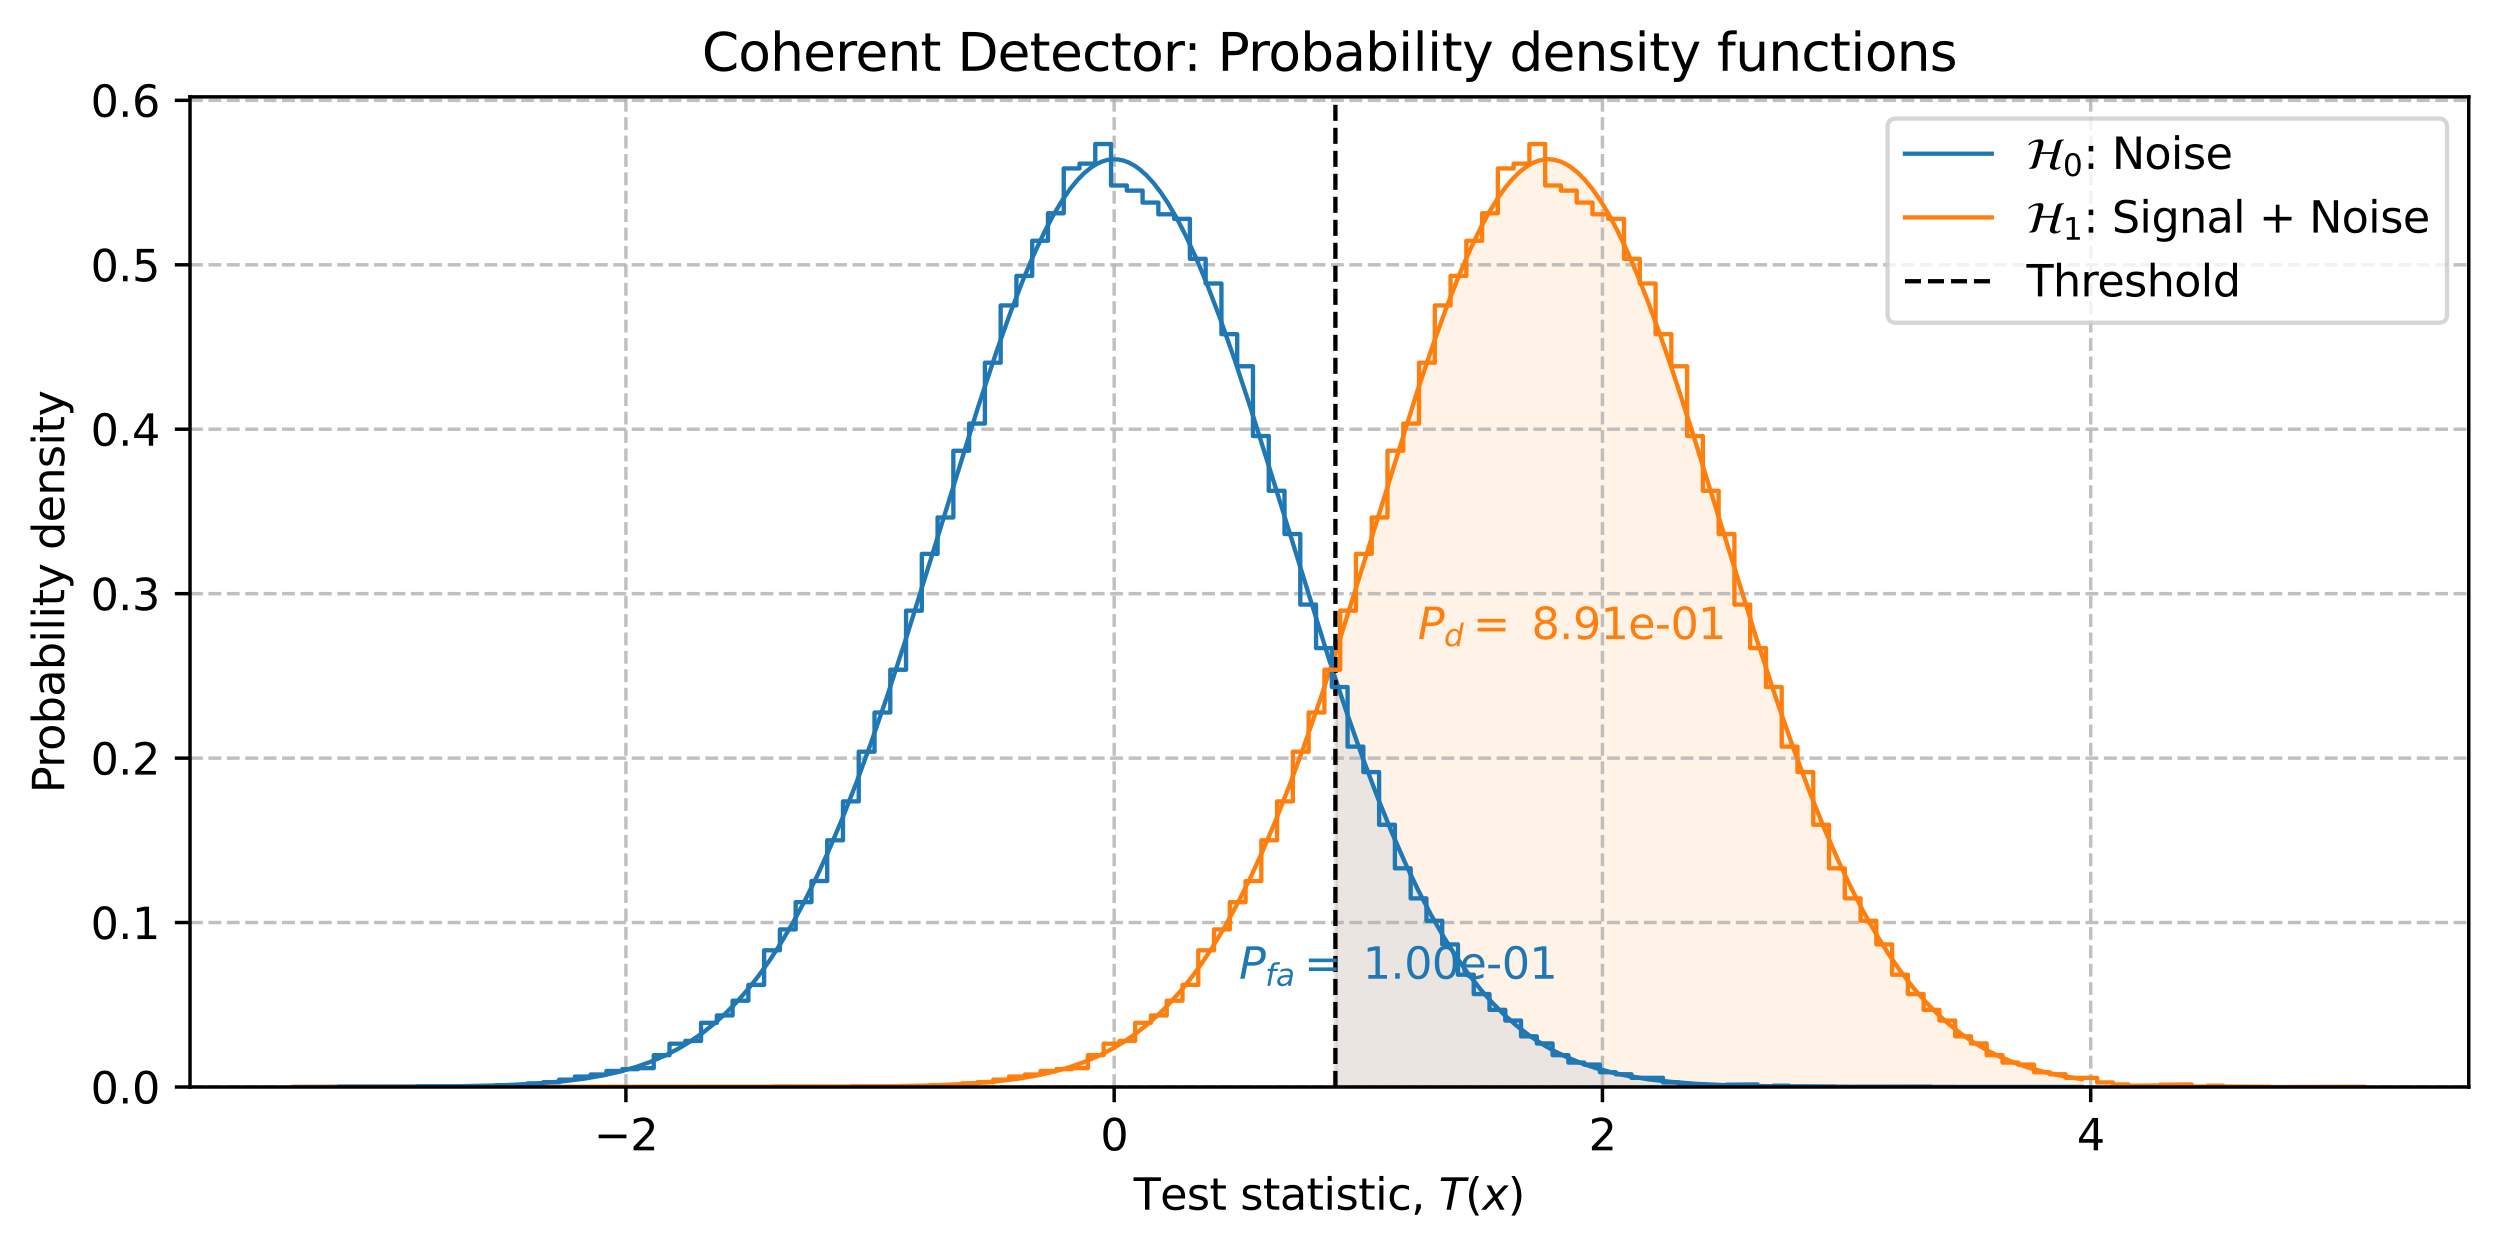 <?xml version="1.0" encoding="utf-8" standalone="no"?>
<!DOCTYPE svg PUBLIC "-//W3C//DTD SVG 1.1//EN"
  "http://www.w3.org/Graphics/SVG/1.1/DTD/svg11.dtd">
<svg xmlns:xlink="http://www.w3.org/1999/xlink" width="576pt" height="288pt" viewBox="0 0 576 288" xmlns="http://www.w3.org/2000/svg" version="1.1">
 <defs>
  <style type="text/css">*{stroke-linejoin: round; stroke-linecap: butt}</style>
 </defs>
 <g id="figure_1">
  <g id="patch_1">
   <path d="M 0 288 
L 576 288 
L 576 0 
L 0 0 
z
" style="fill: #ffffff"/>
  </g>
  <g id="axes_1">
   <g id="patch_2">
    <path d="M 43.781 250.444 
L 568.8 250.444 
L 568.8 22.318 
L 43.781 22.318 
z
" style="fill: #ffffff"/>
   </g>
   <g id="FillBetweenPolyCollection_1">
    <defs>
     <path id="m437b8827d9" d="M 307.838 -37.556 
L 307.838 -37.556 
L 308.25 -37.556 
L 308.662 -37.556 
L 309.074 -37.556 
L 309.486 -37.556 
L 309.898 -37.556 
L 310.31 -37.556 
L 310.722 -37.556 
L 311.134 -37.556 
L 311.546 -37.556 
L 311.958 -37.556 
L 312.37 -37.556 
L 312.782 -37.556 
L 313.194 -37.556 
L 313.605 -37.556 
L 314.017 -37.556 
L 314.429 -37.556 
L 314.841 -37.556 
L 315.253 -37.556 
L 315.665 -37.556 
L 316.077 -37.556 
L 316.489 -37.556 
L 316.901 -37.556 
L 317.313 -37.556 
L 317.725 -37.556 
L 318.137 -37.556 
L 318.549 -37.556 
L 318.961 -37.556 
L 319.373 -37.556 
L 319.785 -37.556 
L 320.197 -37.556 
L 320.609 -37.556 
L 321.021 -37.556 
L 321.433 -37.556 
L 321.845 -37.556 
L 322.257 -37.556 
L 322.669 -37.556 
L 323.081 -37.556 
L 323.493 -37.556 
L 323.905 -37.556 
L 324.317 -37.556 
L 324.729 -37.556 
L 325.141 -37.556 
L 325.553 -37.556 
L 325.965 -37.556 
L 326.377 -37.556 
L 326.789 -37.556 
L 327.201 -37.556 
L 327.613 -37.556 
L 328.025 -37.556 
L 328.437 -37.556 
L 328.849 -37.556 
L 329.261 -37.556 
L 329.673 -37.556 
L 330.085 -37.556 
L 330.497 -37.556 
L 330.909 -37.556 
L 331.321 -37.556 
L 331.733 -37.556 
L 332.145 -37.556 
L 332.557 -37.556 
L 332.969 -37.556 
L 333.381 -37.556 
L 333.793 -37.556 
L 334.205 -37.556 
L 334.617 -37.556 
L 335.029 -37.556 
L 335.441 -37.556 
L 335.853 -37.556 
L 336.265 -37.556 
L 336.677 -37.556 
L 337.089 -37.556 
L 337.501 -37.556 
L 337.913 -37.556 
L 338.325 -37.556 
L 338.737 -37.556 
L 339.149 -37.556 
L 339.561 -37.556 
L 339.973 -37.556 
L 340.385 -37.556 
L 340.797 -37.556 
L 341.209 -37.556 
L 341.621 -37.556 
L 342.033 -37.556 
L 342.445 -37.556 
L 342.857 -37.556 
L 343.269 -37.556 
L 343.681 -37.556 
L 344.093 -37.556 
L 344.505 -37.556 
L 344.917 -37.556 
L 345.329 -37.556 
L 345.741 -37.556 
L 346.153 -37.556 
L 346.565 -37.556 
L 346.977 -37.556 
L 347.389 -37.556 
L 347.801 -37.556 
L 348.213 -37.556 
L 348.625 -37.556 
L 349.037 -37.556 
L 349.449 -37.556 
L 349.861 -37.556 
L 350.273 -37.556 
L 350.685 -37.556 
L 351.097 -37.556 
L 351.509 -37.556 
L 351.921 -37.556 
L 352.333 -37.556 
L 352.745 -37.556 
L 353.157 -37.556 
L 353.569 -37.556 
L 353.981 -37.556 
L 354.393 -37.556 
L 354.805 -37.556 
L 355.217 -37.556 
L 355.629 -37.556 
L 356.041 -37.556 
L 356.453 -37.556 
L 356.865 -37.556 
L 357.277 -37.556 
L 357.689 -37.556 
L 358.101 -37.556 
L 358.513 -37.556 
L 358.925 -37.556 
L 359.337 -37.556 
L 359.749 -37.556 
L 360.161 -37.556 
L 360.573 -37.556 
L 360.985 -37.556 
L 361.397 -37.556 
L 361.809 -37.556 
L 362.221 -37.556 
L 362.633 -37.556 
L 363.045 -37.556 
L 363.457 -37.556 
L 363.869 -37.556 
L 364.281 -37.556 
L 364.693 -37.556 
L 365.105 -37.556 
L 365.517 -37.556 
L 365.929 -37.556 
L 366.341 -37.556 
L 366.753 -37.556 
L 367.165 -37.556 
L 367.577 -37.556 
L 367.989 -37.556 
L 368.401 -37.556 
L 368.813 -37.556 
L 369.225 -37.556 
L 369.637 -37.556 
L 370.049 -37.556 
L 370.461 -37.556 
L 370.873 -37.556 
L 371.285 -37.556 
L 371.696 -37.556 
L 372.108 -37.556 
L 372.52 -37.556 
L 372.932 -37.556 
L 373.344 -37.556 
L 373.756 -37.556 
L 374.168 -37.556 
L 374.58 -37.556 
L 374.992 -37.556 
L 375.404 -37.556 
L 375.816 -37.556 
L 376.228 -37.556 
L 376.64 -37.556 
L 377.052 -37.556 
L 377.464 -37.556 
L 377.876 -37.556 
L 378.288 -37.556 
L 378.7 -37.556 
L 379.112 -37.556 
L 379.524 -37.556 
L 379.936 -37.556 
L 380.348 -37.556 
L 380.76 -37.556 
L 381.172 -37.556 
L 381.584 -37.556 
L 381.996 -37.556 
L 382.408 -37.556 
L 382.82 -37.556 
L 383.232 -37.556 
L 383.644 -37.556 
L 384.056 -37.556 
L 384.468 -37.556 
L 384.88 -37.556 
L 385.292 -37.556 
L 385.704 -37.556 
L 386.116 -37.556 
L 386.528 -37.556 
L 386.94 -37.556 
L 387.352 -37.556 
L 387.764 -37.556 
L 388.176 -37.556 
L 388.588 -37.556 
L 389 -37.556 
L 389.412 -37.556 
L 389.824 -37.556 
L 390.236 -37.556 
L 390.648 -37.556 
L 391.06 -37.556 
L 391.472 -37.556 
L 391.884 -37.556 
L 392.296 -37.556 
L 392.708 -37.556 
L 393.12 -37.556 
L 393.532 -37.556 
L 393.944 -37.556 
L 394.356 -37.556 
L 394.768 -37.556 
L 395.18 -37.556 
L 395.592 -37.556 
L 396.004 -37.556 
L 396.416 -37.556 
L 396.828 -37.556 
L 397.24 -37.556 
L 397.652 -37.556 
L 398.064 -37.556 
L 398.476 -37.556 
L 398.888 -37.556 
L 399.3 -37.556 
L 399.712 -37.556 
L 400.124 -37.556 
L 400.536 -37.556 
L 400.948 -37.556 
L 401.36 -37.556 
L 401.772 -37.556 
L 402.184 -37.556 
L 402.596 -37.556 
L 403.008 -37.556 
L 403.42 -37.556 
L 403.832 -37.556 
L 404.244 -37.556 
L 404.656 -37.556 
L 405.068 -37.556 
L 405.48 -37.556 
L 405.892 -37.556 
L 406.304 -37.556 
L 406.716 -37.556 
L 407.128 -37.556 
L 407.54 -37.556 
L 407.952 -37.556 
L 408.364 -37.556 
L 408.776 -37.556 
L 409.188 -37.556 
L 409.6 -37.556 
L 410.012 -37.556 
L 410.424 -37.556 
L 410.836 -37.556 
L 411.248 -37.556 
L 411.66 -37.556 
L 412.072 -37.556 
L 412.484 -37.556 
L 412.896 -37.556 
L 413.308 -37.556 
L 413.72 -37.556 
L 414.132 -37.556 
L 414.544 -37.556 
L 414.956 -37.556 
L 415.368 -37.556 
L 415.78 -37.556 
L 416.192 -37.556 
L 416.604 -37.556 
L 417.016 -37.556 
L 417.428 -37.556 
L 417.84 -37.556 
L 418.252 -37.556 
L 418.664 -37.556 
L 419.076 -37.556 
L 419.488 -37.556 
L 419.9 -37.556 
L 420.312 -37.556 
L 420.724 -37.556 
L 421.136 -37.556 
L 421.548 -37.556 
L 421.96 -37.556 
L 422.372 -37.556 
L 422.784 -37.556 
L 423.196 -37.556 
L 423.608 -37.556 
L 424.02 -37.556 
L 424.432 -37.556 
L 424.844 -37.556 
L 425.256 -37.556 
L 425.668 -37.556 
L 426.08 -37.556 
L 426.492 -37.556 
L 426.904 -37.556 
L 427.316 -37.556 
L 427.728 -37.556 
L 428.14 -37.556 
L 428.552 -37.556 
L 428.964 -37.556 
L 429.376 -37.556 
L 429.787 -37.556 
L 430.199 -37.556 
L 430.611 -37.556 
L 431.023 -37.556 
L 431.435 -37.556 
L 431.847 -37.556 
L 432.259 -37.556 
L 432.671 -37.556 
L 433.083 -37.556 
L 433.495 -37.556 
L 433.907 -37.556 
L 434.319 -37.556 
L 434.731 -37.556 
L 435.143 -37.556 
L 435.555 -37.556 
L 435.967 -37.556 
L 436.379 -37.556 
L 436.791 -37.556 
L 437.203 -37.556 
L 437.615 -37.556 
L 438.027 -37.556 
L 438.439 -37.556 
L 438.851 -37.556 
L 439.263 -37.556 
L 439.675 -37.556 
L 440.087 -37.556 
L 440.499 -37.556 
L 440.911 -37.556 
L 441.323 -37.556 
L 441.735 -37.556 
L 442.147 -37.556 
L 442.559 -37.556 
L 442.971 -37.556 
L 443.383 -37.556 
L 443.795 -37.556 
L 444.207 -37.556 
L 444.619 -37.556 
L 445.031 -37.556 
L 445.443 -37.556 
L 445.855 -37.556 
L 446.267 -37.556 
L 446.679 -37.556 
L 447.091 -37.556 
L 447.503 -37.556 
L 447.915 -37.556 
L 448.327 -37.556 
L 448.739 -37.556 
L 449.151 -37.556 
L 449.563 -37.556 
L 449.975 -37.556 
L 450.387 -37.556 
L 450.799 -37.556 
L 451.211 -37.556 
L 451.623 -37.556 
L 452.035 -37.556 
L 452.447 -37.556 
L 452.859 -37.556 
L 453.271 -37.556 
L 453.683 -37.556 
L 454.095 -37.556 
L 454.507 -37.556 
L 454.919 -37.556 
L 455.331 -37.556 
L 455.743 -37.556 
L 456.155 -37.556 
L 456.567 -37.556 
L 456.979 -37.556 
L 457.391 -37.556 
L 457.803 -37.556 
L 458.215 -37.556 
L 458.627 -37.556 
L 459.039 -37.556 
L 459.451 -37.556 
L 459.863 -37.556 
L 460.275 -37.556 
L 460.687 -37.556 
L 461.099 -37.556 
L 461.511 -37.556 
L 461.923 -37.556 
L 462.335 -37.556 
L 462.747 -37.556 
L 463.159 -37.556 
L 463.571 -37.556 
L 463.983 -37.556 
L 464.395 -37.556 
L 464.807 -37.556 
L 465.219 -37.556 
L 465.631 -37.556 
L 466.043 -37.556 
L 466.455 -37.556 
L 466.867 -37.556 
L 467.279 -37.556 
L 467.691 -37.556 
L 468.103 -37.556 
L 468.515 -37.556 
L 468.927 -37.556 
L 469.339 -37.556 
L 469.751 -37.556 
L 470.163 -37.556 
L 470.575 -37.556 
L 470.987 -37.556 
L 471.399 -37.556 
L 471.811 -37.556 
L 472.223 -37.556 
L 472.635 -37.556 
L 473.047 -37.556 
L 473.459 -37.556 
L 473.871 -37.556 
L 474.283 -37.556 
L 474.695 -37.556 
L 475.107 -37.556 
L 475.519 -37.556 
L 475.931 -37.556 
L 476.343 -37.556 
L 476.755 -37.556 
L 477.167 -37.556 
L 477.579 -37.556 
L 477.991 -37.556 
L 478.403 -37.556 
L 478.815 -37.556 
L 479.227 -37.556 
L 479.639 -37.556 
L 479.639 -37.556 
L 479.639 -37.556 
L 479.227 -37.556 
L 478.815 -37.556 
L 478.403 -37.556 
L 477.991 -37.556 
L 477.579 -37.556 
L 477.167 -37.556 
L 476.755 -37.556 
L 476.343 -37.556 
L 475.931 -37.556 
L 475.519 -37.556 
L 475.107 -37.556 
L 474.695 -37.556 
L 474.283 -37.556 
L 473.871 -37.556 
L 473.459 -37.556 
L 473.047 -37.556 
L 472.635 -37.556 
L 472.223 -37.556 
L 471.811 -37.556 
L 471.399 -37.556 
L 470.987 -37.556 
L 470.575 -37.556 
L 470.163 -37.556 
L 469.751 -37.556 
L 469.339 -37.556 
L 468.927 -37.556 
L 468.515 -37.556 
L 468.103 -37.556 
L 467.691 -37.556 
L 467.279 -37.556 
L 466.867 -37.556 
L 466.455 -37.556 
L 466.043 -37.556 
L 465.631 -37.556 
L 465.219 -37.556 
L 464.807 -37.556 
L 464.395 -37.557 
L 463.983 -37.557 
L 463.571 -37.557 
L 463.159 -37.557 
L 462.747 -37.557 
L 462.335 -37.557 
L 461.923 -37.557 
L 461.511 -37.557 
L 461.099 -37.557 
L 460.687 -37.557 
L 460.275 -37.557 
L 459.863 -37.557 
L 459.451 -37.557 
L 459.039 -37.557 
L 458.627 -37.557 
L 458.215 -37.557 
L 457.803 -37.557 
L 457.391 -37.557 
L 456.979 -37.557 
L 456.567 -37.557 
L 456.155 -37.557 
L 455.743 -37.557 
L 455.331 -37.557 
L 454.919 -37.557 
L 454.507 -37.557 
L 454.095 -37.557 
L 453.683 -37.557 
L 453.271 -37.557 
L 452.859 -37.557 
L 452.447 -37.557 
L 452.035 -37.557 
L 451.623 -37.558 
L 451.211 -37.558 
L 450.799 -37.558 
L 450.387 -37.558 
L 449.975 -37.558 
L 449.563 -37.558 
L 449.151 -37.558 
L 448.739 -37.558 
L 448.327 -37.558 
L 447.915 -37.558 
L 447.503 -37.558 
L 447.091 -37.559 
L 446.679 -37.559 
L 446.267 -37.559 
L 445.855 -37.559 
L 445.443 -37.559 
L 445.031 -37.559 
L 444.619 -37.559 
L 444.207 -37.559 
L 443.795 -37.56 
L 443.383 -37.56 
L 442.971 -37.56 
L 442.559 -37.56 
L 442.147 -37.56 
L 441.735 -37.561 
L 441.323 -37.561 
L 440.911 -37.561 
L 440.499 -37.561 
L 440.087 -37.561 
L 439.675 -37.562 
L 439.263 -37.562 
L 438.851 -37.562 
L 438.439 -37.563 
L 438.027 -37.563 
L 437.615 -37.563 
L 437.203 -37.563 
L 436.791 -37.564 
L 436.379 -37.564 
L 435.967 -37.565 
L 435.555 -37.565 
L 435.143 -37.565 
L 434.731 -37.566 
L 434.319 -37.566 
L 433.907 -37.567 
L 433.495 -37.567 
L 433.083 -37.568 
L 432.671 -37.568 
L 432.259 -37.569 
L 431.847 -37.569 
L 431.435 -37.57 
L 431.023 -37.571 
L 430.611 -37.571 
L 430.199 -37.572 
L 429.787 -37.573 
L 429.376 -37.574 
L 428.964 -37.574 
L 428.552 -37.575 
L 428.14 -37.576 
L 427.728 -37.577 
L 427.316 -37.578 
L 426.904 -37.579 
L 426.492 -37.58 
L 426.08 -37.581 
L 425.668 -37.582 
L 425.256 -37.583 
L 424.844 -37.584 
L 424.432 -37.586 
L 424.02 -37.587 
L 423.608 -37.588 
L 423.196 -37.59 
L 422.784 -37.591 
L 422.372 -37.593 
L 421.96 -37.594 
L 421.548 -37.596 
L 421.136 -37.598 
L 420.724 -37.6 
L 420.312 -37.602 
L 419.9 -37.603 
L 419.488 -37.606 
L 419.076 -37.608 
L 418.664 -37.61 
L 418.252 -37.612 
L 417.84 -37.615 
L 417.428 -37.617 
L 417.016 -37.62 
L 416.604 -37.622 
L 416.192 -37.625 
L 415.78 -37.628 
L 415.368 -37.631 
L 414.956 -37.634 
L 414.544 -37.638 
L 414.132 -37.641 
L 413.72 -37.645 
L 413.308 -37.648 
L 412.896 -37.652 
L 412.484 -37.656 
L 412.072 -37.66 
L 411.66 -37.664 
L 411.248 -37.669 
L 410.836 -37.673 
L 410.424 -37.678 
L 410.012 -37.683 
L 409.6 -37.688 
L 409.188 -37.694 
L 408.776 -37.699 
L 408.364 -37.705 
L 407.952 -37.711 
L 407.54 -37.717 
L 407.128 -37.724 
L 406.716 -37.73 
L 406.304 -37.737 
L 405.892 -37.745 
L 405.48 -37.752 
L 405.068 -37.76 
L 404.656 -37.768 
L 404.244 -37.776 
L 403.832 -37.785 
L 403.42 -37.793 
L 403.008 -37.803 
L 402.596 -37.812 
L 402.184 -37.822 
L 401.772 -37.832 
L 401.36 -37.843 
L 400.948 -37.854 
L 400.536 -37.865 
L 400.124 -37.877 
L 399.712 -37.889 
L 399.3 -37.902 
L 398.888 -37.915 
L 398.476 -37.929 
L 398.064 -37.943 
L 397.652 -37.957 
L 397.24 -37.972 
L 396.828 -37.988 
L 396.416 -38.004 
L 396.004 -38.02 
L 395.592 -38.037 
L 395.18 -38.055 
L 394.768 -38.073 
L 394.356 -38.092 
L 393.944 -38.112 
L 393.532 -38.132 
L 393.12 -38.153 
L 392.708 -38.174 
L 392.296 -38.196 
L 391.884 -38.219 
L 391.472 -38.243 
L 391.06 -38.268 
L 390.648 -38.293 
L 390.236 -38.319 
L 389.824 -38.346 
L 389.412 -38.374 
L 389 -38.402 
L 388.588 -38.432 
L 388.176 -38.463 
L 387.764 -38.494 
L 387.352 -38.527 
L 386.94 -38.56 
L 386.528 -38.595 
L 386.116 -38.63 
L 385.704 -38.667 
L 385.292 -38.705 
L 384.88 -38.744 
L 384.468 -38.784 
L 384.056 -38.826 
L 383.644 -38.869 
L 383.232 -38.913 
L 382.82 -38.958 
L 382.408 -39.005 
L 381.996 -39.053 
L 381.584 -39.102 
L 381.172 -39.153 
L 380.76 -39.206 
L 380.348 -39.26 
L 379.936 -39.316 
L 379.524 -39.373 
L 379.112 -39.432 
L 378.7 -39.493 
L 378.288 -39.555 
L 377.876 -39.619 
L 377.464 -39.685 
L 377.052 -39.753 
L 376.64 -39.823 
L 376.228 -39.895 
L 375.816 -39.969 
L 375.404 -40.044 
L 374.992 -40.122 
L 374.58 -40.203 
L 374.168 -40.285 
L 373.756 -40.369 
L 373.344 -40.456 
L 372.932 -40.546 
L 372.52 -40.637 
L 372.108 -40.732 
L 371.696 -40.828 
L 371.285 -40.928 
L 370.873 -41.03 
L 370.461 -41.134 
L 370.049 -41.242 
L 369.637 -41.352 
L 369.225 -41.465 
L 368.813 -41.581 
L 368.401 -41.7 
L 367.989 -41.822 
L 367.577 -41.947 
L 367.165 -42.076 
L 366.753 -42.207 
L 366.341 -42.342 
L 365.929 -42.481 
L 365.517 -42.622 
L 365.105 -42.768 
L 364.693 -42.917 
L 364.281 -43.069 
L 363.869 -43.226 
L 363.457 -43.386 
L 363.045 -43.55 
L 362.633 -43.718 
L 362.221 -43.89 
L 361.809 -44.066 
L 361.397 -44.246 
L 360.985 -44.431 
L 360.573 -44.62 
L 360.161 -44.813 
L 359.749 -45.011 
L 359.337 -45.213 
L 358.925 -45.42 
L 358.513 -45.632 
L 358.101 -45.848 
L 357.689 -46.07 
L 357.277 -46.296 
L 356.865 -46.527 
L 356.453 -46.764 
L 356.041 -47.006 
L 355.629 -47.253 
L 355.217 -47.506 
L 354.805 -47.764 
L 354.393 -48.027 
L 353.981 -48.296 
L 353.569 -48.571 
L 353.157 -48.852 
L 352.745 -49.139 
L 352.333 -49.432 
L 351.921 -49.73 
L 351.509 -50.035 
L 351.097 -50.347 
L 350.685 -50.664 
L 350.273 -50.988 
L 349.861 -51.319 
L 349.449 -51.656 
L 349.037 -52 
L 348.625 -52.351 
L 348.213 -52.709 
L 347.801 -53.073 
L 347.389 -53.445 
L 346.977 -53.824 
L 346.565 -54.21 
L 346.153 -54.603 
L 345.741 -55.004 
L 345.329 -55.413 
L 344.917 -55.828 
L 344.505 -56.252 
L 344.093 -56.684 
L 343.681 -57.123 
L 343.269 -57.57 
L 342.857 -58.025 
L 342.445 -58.489 
L 342.033 -58.96 
L 341.621 -59.44 
L 341.209 -59.928 
L 340.797 -60.425 
L 340.385 -60.93 
L 339.973 -61.443 
L 339.561 -61.966 
L 339.149 -62.497 
L 338.737 -63.037 
L 338.325 -63.586 
L 337.913 -64.143 
L 337.501 -64.71 
L 337.089 -65.286 
L 336.677 -65.871 
L 336.265 -66.466 
L 335.853 -67.069 
L 335.441 -67.683 
L 335.029 -68.305 
L 334.617 -68.937 
L 334.205 -69.579 
L 333.793 -70.23 
L 333.381 -70.891 
L 332.969 -71.561 
L 332.557 -72.241 
L 332.145 -72.931 
L 331.733 -73.631 
L 331.321 -74.341 
L 330.909 -75.061 
L 330.497 -75.791 
L 330.085 -76.531 
L 329.673 -77.281 
L 329.261 -78.041 
L 328.849 -78.811 
L 328.437 -79.591 
L 328.025 -80.381 
L 327.613 -81.182 
L 327.201 -81.993 
L 326.789 -82.813 
L 326.377 -83.645 
L 325.965 -84.486 
L 325.553 -85.338 
L 325.141 -86.2 
L 324.729 -87.072 
L 324.317 -87.954 
L 323.905 -88.847 
L 323.493 -89.749 
L 323.081 -90.662 
L 322.669 -91.585 
L 322.257 -92.519 
L 321.845 -93.462 
L 321.433 -94.416 
L 321.021 -95.379 
L 320.609 -96.353 
L 320.197 -97.336 
L 319.785 -98.33 
L 319.373 -99.333 
L 318.961 -100.346 
L 318.549 -101.369 
L 318.137 -102.402 
L 317.725 -103.444 
L 317.313 -104.496 
L 316.901 -105.557 
L 316.489 -106.628 
L 316.077 -107.708 
L 315.665 -108.798 
L 315.253 -109.896 
L 314.841 -111.004 
L 314.429 -112.12 
L 314.017 -113.246 
L 313.605 -114.38 
L 313.194 -115.522 
L 312.782 -116.674 
L 312.37 -117.833 
L 311.958 -119.001 
L 311.546 -120.177 
L 311.134 -121.361 
L 310.722 -122.553 
L 310.31 -123.753 
L 309.898 -124.96 
L 309.486 -126.174 
L 309.074 -127.396 
L 308.662 -128.625 
L 308.25 -129.861 
L 307.838 -131.103 
z
" style="stroke: #1f77b4; stroke-opacity: 0.1"/>
    </defs>
    <g clip-path="url(#p6c60552d21)">
     <use xlink:href="#m437b8827d9" x="0" y="288" style="fill: #1f77b4; fill-opacity: 0.1; stroke: #1f77b4; stroke-opacity: 0.1"/>
    </g>
   </g>
   <g id="FillBetweenPolyCollection_2">
    <defs>
     <path id="mb3820bf88f" d="M 307.426 -37.556 
L 307.838 -37.556 
L 308.25 -37.556 
L 308.662 -37.556 
L 309.074 -37.556 
L 309.486 -37.556 
L 309.898 -37.556 
L 310.31 -37.556 
L 310.722 -37.556 
L 311.134 -37.556 
L 311.546 -37.556 
L 311.958 -37.556 
L 312.37 -37.556 
L 312.782 -37.556 
L 313.194 -37.556 
L 313.605 -37.556 
L 314.017 -37.556 
L 314.429 -37.556 
L 314.841 -37.556 
L 315.253 -37.556 
L 315.665 -37.556 
L 316.077 -37.556 
L 316.489 -37.556 
L 316.901 -37.556 
L 317.313 -37.556 
L 317.725 -37.556 
L 318.137 -37.556 
L 318.549 -37.556 
L 318.961 -37.556 
L 319.373 -37.556 
L 319.785 -37.556 
L 320.197 -37.556 
L 320.609 -37.556 
L 321.021 -37.556 
L 321.433 -37.556 
L 321.845 -37.556 
L 322.257 -37.556 
L 322.669 -37.556 
L 323.081 -37.556 
L 323.493 -37.556 
L 323.905 -37.556 
L 324.317 -37.556 
L 324.729 -37.556 
L 325.141 -37.556 
L 325.553 -37.556 
L 325.965 -37.556 
L 326.377 -37.556 
L 326.789 -37.556 
L 327.201 -37.556 
L 327.613 -37.556 
L 328.025 -37.556 
L 328.437 -37.556 
L 328.849 -37.556 
L 329.261 -37.556 
L 329.673 -37.556 
L 330.085 -37.556 
L 330.497 -37.556 
L 330.909 -37.556 
L 331.321 -37.556 
L 331.733 -37.556 
L 332.145 -37.556 
L 332.557 -37.556 
L 332.969 -37.556 
L 333.381 -37.556 
L 333.793 -37.556 
L 334.205 -37.556 
L 334.617 -37.556 
L 335.029 -37.556 
L 335.441 -37.556 
L 335.853 -37.556 
L 336.265 -37.556 
L 336.677 -37.556 
L 337.089 -37.556 
L 337.501 -37.556 
L 337.913 -37.556 
L 338.325 -37.556 
L 338.737 -37.556 
L 339.149 -37.556 
L 339.561 -37.556 
L 339.973 -37.556 
L 340.385 -37.556 
L 340.797 -37.556 
L 341.209 -37.556 
L 341.621 -37.556 
L 342.033 -37.556 
L 342.445 -37.556 
L 342.857 -37.556 
L 343.269 -37.556 
L 343.681 -37.556 
L 344.093 -37.556 
L 344.505 -37.556 
L 344.917 -37.556 
L 345.329 -37.556 
L 345.741 -37.556 
L 346.153 -37.556 
L 346.565 -37.556 
L 346.977 -37.556 
L 347.389 -37.556 
L 347.801 -37.556 
L 348.213 -37.556 
L 348.625 -37.556 
L 349.037 -37.556 
L 349.449 -37.556 
L 349.861 -37.556 
L 350.273 -37.556 
L 350.685 -37.556 
L 351.097 -37.556 
L 351.509 -37.556 
L 351.921 -37.556 
L 352.333 -37.556 
L 352.745 -37.556 
L 353.157 -37.556 
L 353.569 -37.556 
L 353.981 -37.556 
L 354.393 -37.556 
L 354.805 -37.556 
L 355.217 -37.556 
L 355.629 -37.556 
L 356.041 -37.556 
L 356.453 -37.556 
L 356.865 -37.556 
L 357.277 -37.556 
L 357.689 -37.556 
L 358.101 -37.556 
L 358.513 -37.556 
L 358.925 -37.556 
L 359.337 -37.556 
L 359.749 -37.556 
L 360.161 -37.556 
L 360.573 -37.556 
L 360.985 -37.556 
L 361.397 -37.556 
L 361.809 -37.556 
L 362.221 -37.556 
L 362.633 -37.556 
L 363.045 -37.556 
L 363.457 -37.556 
L 363.869 -37.556 
L 364.281 -37.556 
L 364.693 -37.556 
L 365.105 -37.556 
L 365.517 -37.556 
L 365.929 -37.556 
L 366.341 -37.556 
L 366.753 -37.556 
L 367.165 -37.556 
L 367.577 -37.556 
L 367.989 -37.556 
L 368.401 -37.556 
L 368.813 -37.556 
L 369.225 -37.556 
L 369.637 -37.556 
L 370.049 -37.556 
L 370.461 -37.556 
L 370.873 -37.556 
L 371.285 -37.556 
L 371.696 -37.556 
L 372.108 -37.556 
L 372.52 -37.556 
L 372.932 -37.556 
L 373.344 -37.556 
L 373.756 -37.556 
L 374.168 -37.556 
L 374.58 -37.556 
L 374.992 -37.556 
L 375.404 -37.556 
L 375.816 -37.556 
L 376.228 -37.556 
L 376.64 -37.556 
L 377.052 -37.556 
L 377.464 -37.556 
L 377.876 -37.556 
L 378.288 -37.556 
L 378.7 -37.556 
L 379.112 -37.556 
L 379.524 -37.556 
L 379.936 -37.556 
L 380.348 -37.556 
L 380.76 -37.556 
L 381.172 -37.556 
L 381.584 -37.556 
L 381.996 -37.556 
L 382.408 -37.556 
L 382.82 -37.556 
L 383.232 -37.556 
L 383.644 -37.556 
L 384.056 -37.556 
L 384.468 -37.556 
L 384.88 -37.556 
L 385.292 -37.556 
L 385.704 -37.556 
L 386.116 -37.556 
L 386.528 -37.556 
L 386.94 -37.556 
L 387.352 -37.556 
L 387.764 -37.556 
L 388.176 -37.556 
L 388.588 -37.556 
L 389 -37.556 
L 389.412 -37.556 
L 389.824 -37.556 
L 390.236 -37.556 
L 390.648 -37.556 
L 391.06 -37.556 
L 391.472 -37.556 
L 391.884 -37.556 
L 392.296 -37.556 
L 392.708 -37.556 
L 393.12 -37.556 
L 393.532 -37.556 
L 393.944 -37.556 
L 394.356 -37.556 
L 394.768 -37.556 
L 395.18 -37.556 
L 395.592 -37.556 
L 396.004 -37.556 
L 396.416 -37.556 
L 396.828 -37.556 
L 397.24 -37.556 
L 397.652 -37.556 
L 398.064 -37.556 
L 398.476 -37.556 
L 398.888 -37.556 
L 399.3 -37.556 
L 399.712 -37.556 
L 400.124 -37.556 
L 400.536 -37.556 
L 400.948 -37.556 
L 401.36 -37.556 
L 401.772 -37.556 
L 402.184 -37.556 
L 402.596 -37.556 
L 403.008 -37.556 
L 403.42 -37.556 
L 403.832 -37.556 
L 404.244 -37.556 
L 404.656 -37.556 
L 405.068 -37.556 
L 405.48 -37.556 
L 405.892 -37.556 
L 406.304 -37.556 
L 406.716 -37.556 
L 407.128 -37.556 
L 407.54 -37.556 
L 407.952 -37.556 
L 408.364 -37.556 
L 408.776 -37.556 
L 409.188 -37.556 
L 409.6 -37.556 
L 410.012 -37.556 
L 410.424 -37.556 
L 410.836 -37.556 
L 411.248 -37.556 
L 411.66 -37.556 
L 412.072 -37.556 
L 412.484 -37.556 
L 412.896 -37.556 
L 413.308 -37.556 
L 413.72 -37.556 
L 414.132 -37.556 
L 414.544 -37.556 
L 414.956 -37.556 
L 415.368 -37.556 
L 415.78 -37.556 
L 416.192 -37.556 
L 416.604 -37.556 
L 417.016 -37.556 
L 417.428 -37.556 
L 417.84 -37.556 
L 418.252 -37.556 
L 418.664 -37.556 
L 419.076 -37.556 
L 419.488 -37.556 
L 419.9 -37.556 
L 420.312 -37.556 
L 420.724 -37.556 
L 421.136 -37.556 
L 421.548 -37.556 
L 421.96 -37.556 
L 422.372 -37.556 
L 422.784 -37.556 
L 423.196 -37.556 
L 423.608 -37.556 
L 424.02 -37.556 
L 424.432 -37.556 
L 424.844 -37.556 
L 425.256 -37.556 
L 425.668 -37.556 
L 426.08 -37.556 
L 426.492 -37.556 
L 426.904 -37.556 
L 427.316 -37.556 
L 427.728 -37.556 
L 428.14 -37.556 
L 428.552 -37.556 
L 428.964 -37.556 
L 429.376 -37.556 
L 429.787 -37.556 
L 430.199 -37.556 
L 430.611 -37.556 
L 431.023 -37.556 
L 431.435 -37.556 
L 431.847 -37.556 
L 432.259 -37.556 
L 432.671 -37.556 
L 433.083 -37.556 
L 433.495 -37.556 
L 433.907 -37.556 
L 434.319 -37.556 
L 434.731 -37.556 
L 435.143 -37.556 
L 435.555 -37.556 
L 435.967 -37.556 
L 436.379 -37.556 
L 436.791 -37.556 
L 437.203 -37.556 
L 437.615 -37.556 
L 438.027 -37.556 
L 438.439 -37.556 
L 438.851 -37.556 
L 439.263 -37.556 
L 439.675 -37.556 
L 440.087 -37.556 
L 440.499 -37.556 
L 440.911 -37.556 
L 441.323 -37.556 
L 441.735 -37.556 
L 442.147 -37.556 
L 442.559 -37.556 
L 442.971 -37.556 
L 443.383 -37.556 
L 443.795 -37.556 
L 444.207 -37.556 
L 444.619 -37.556 
L 445.031 -37.556 
L 445.443 -37.556 
L 445.855 -37.556 
L 446.267 -37.556 
L 446.679 -37.556 
L 447.091 -37.556 
L 447.503 -37.556 
L 447.915 -37.556 
L 448.327 -37.556 
L 448.739 -37.556 
L 449.151 -37.556 
L 449.563 -37.556 
L 449.975 -37.556 
L 450.387 -37.556 
L 450.799 -37.556 
L 451.211 -37.556 
L 451.623 -37.556 
L 452.035 -37.556 
L 452.447 -37.556 
L 452.859 -37.556 
L 453.271 -37.556 
L 453.683 -37.556 
L 454.095 -37.556 
L 454.507 -37.556 
L 454.919 -37.556 
L 455.331 -37.556 
L 455.743 -37.556 
L 456.155 -37.556 
L 456.567 -37.556 
L 456.979 -37.556 
L 457.391 -37.556 
L 457.803 -37.556 
L 458.215 -37.556 
L 458.627 -37.556 
L 459.039 -37.556 
L 459.451 -37.556 
L 459.863 -37.556 
L 460.275 -37.556 
L 460.687 -37.556 
L 461.099 -37.556 
L 461.511 -37.556 
L 461.923 -37.556 
L 462.335 -37.556 
L 462.747 -37.556 
L 463.159 -37.556 
L 463.571 -37.556 
L 463.983 -37.556 
L 464.395 -37.556 
L 464.807 -37.556 
L 465.219 -37.556 
L 465.631 -37.556 
L 466.043 -37.556 
L 466.455 -37.556 
L 466.867 -37.556 
L 467.279 -37.556 
L 467.691 -37.556 
L 468.103 -37.556 
L 468.515 -37.556 
L 468.927 -37.556 
L 469.339 -37.556 
L 469.751 -37.556 
L 470.163 -37.556 
L 470.575 -37.556 
L 470.987 -37.556 
L 471.399 -37.556 
L 471.811 -37.556 
L 472.223 -37.556 
L 472.635 -37.556 
L 473.047 -37.556 
L 473.459 -37.556 
L 473.871 -37.556 
L 474.283 -37.556 
L 474.695 -37.556 
L 475.107 -37.556 
L 475.519 -37.556 
L 475.931 -37.556 
L 476.343 -37.556 
L 476.755 -37.556 
L 477.167 -37.556 
L 477.579 -37.556 
L 477.991 -37.556 
L 478.403 -37.556 
L 478.815 -37.556 
L 479.227 -37.556 
L 479.639 -37.556 
L 479.639 -37.556 
L 479.639 -39.36 
L 479.227 -39.419 
L 478.815 -39.479 
L 478.403 -39.541 
L 477.991 -39.605 
L 477.579 -39.671 
L 477.167 -39.738 
L 476.755 -39.808 
L 476.343 -39.879 
L 475.931 -39.952 
L 475.519 -40.028 
L 475.107 -40.105 
L 474.695 -40.185 
L 474.283 -40.267 
L 473.871 -40.351 
L 473.459 -40.437 
L 473.047 -40.526 
L 472.635 -40.617 
L 472.223 -40.711 
L 471.811 -40.807 
L 471.399 -40.906 
L 470.987 -41.007 
L 470.575 -41.111 
L 470.163 -41.218 
L 469.751 -41.328 
L 469.339 -41.44 
L 468.927 -41.555 
L 468.515 -41.674 
L 468.103 -41.795 
L 467.691 -41.92 
L 467.279 -42.047 
L 466.867 -42.178 
L 466.455 -42.313 
L 466.043 -42.45 
L 465.631 -42.591 
L 465.219 -42.736 
L 464.807 -42.884 
L 464.395 -43.036 
L 463.983 -43.191 
L 463.571 -43.351 
L 463.159 -43.514 
L 462.747 -43.681 
L 462.335 -43.852 
L 461.923 -44.027 
L 461.511 -44.207 
L 461.099 -44.39 
L 460.687 -44.578 
L 460.275 -44.77 
L 459.863 -44.967 
L 459.451 -45.169 
L 459.039 -45.374 
L 458.627 -45.585 
L 458.215 -45.801 
L 457.803 -46.021 
L 457.391 -46.246 
L 456.979 -46.477 
L 456.567 -46.712 
L 456.155 -46.953 
L 455.743 -47.199 
L 455.331 -47.45 
L 454.919 -47.707 
L 454.507 -47.969 
L 454.095 -48.237 
L 453.683 -48.511 
L 453.271 -48.791 
L 452.859 -49.076 
L 452.447 -49.367 
L 452.035 -49.665 
L 451.623 -49.969 
L 451.211 -50.278 
L 450.799 -50.595 
L 450.387 -50.917 
L 449.975 -51.247 
L 449.563 -51.582 
L 449.151 -51.925 
L 448.739 -52.274 
L 448.327 -52.63 
L 447.915 -52.993 
L 447.503 -53.363 
L 447.091 -53.741 
L 446.679 -54.125 
L 446.267 -54.517 
L 445.855 -54.916 
L 445.443 -55.323 
L 445.031 -55.737 
L 444.619 -56.159 
L 444.207 -56.589 
L 443.795 -57.027 
L 443.383 -57.472 
L 442.971 -57.925 
L 442.559 -58.387 
L 442.147 -58.857 
L 441.735 -59.335 
L 441.323 -59.821 
L 440.911 -60.316 
L 440.499 -60.819 
L 440.087 -61.331 
L 439.675 -61.851 
L 439.263 -62.381 
L 438.851 -62.919 
L 438.439 -63.465 
L 438.027 -64.021 
L 437.615 -64.586 
L 437.203 -65.16 
L 436.791 -65.743 
L 436.379 -66.336 
L 435.967 -66.937 
L 435.555 -67.548 
L 435.143 -68.169 
L 434.731 -68.799 
L 434.319 -69.438 
L 433.907 -70.087 
L 433.495 -70.746 
L 433.083 -71.414 
L 432.671 -72.092 
L 432.259 -72.78 
L 431.847 -73.478 
L 431.435 -74.186 
L 431.023 -74.904 
L 430.611 -75.631 
L 430.199 -76.369 
L 429.787 -77.117 
L 429.376 -77.874 
L 428.964 -78.642 
L 428.552 -79.42 
L 428.14 -80.208 
L 427.728 -81.007 
L 427.316 -81.815 
L 426.904 -82.634 
L 426.492 -83.463 
L 426.08 -84.302 
L 425.668 -85.151 
L 425.256 -86.011 
L 424.844 -86.881 
L 424.432 -87.761 
L 424.02 -88.651 
L 423.608 -89.552 
L 423.196 -90.463 
L 422.784 -91.384 
L 422.372 -92.315 
L 421.96 -93.256 
L 421.548 -94.207 
L 421.136 -95.169 
L 420.724 -96.14 
L 420.312 -97.121 
L 419.9 -98.113 
L 419.488 -99.114 
L 419.076 -100.125 
L 418.664 -101.146 
L 418.252 -102.176 
L 417.84 -103.216 
L 417.428 -104.266 
L 417.016 -105.326 
L 416.604 -106.394 
L 416.192 -107.472 
L 415.78 -108.56 
L 415.368 -109.656 
L 414.956 -110.762 
L 414.544 -111.876 
L 414.132 -113 
L 413.72 -114.132 
L 413.308 -115.273 
L 412.896 -116.422 
L 412.484 -117.58 
L 412.072 -118.746 
L 411.66 -119.921 
L 411.248 -121.103 
L 410.836 -122.293 
L 410.424 -123.491 
L 410.012 -124.696 
L 409.6 -125.909 
L 409.188 -127.129 
L 408.776 -128.357 
L 408.364 -129.591 
L 407.952 -130.832 
L 407.54 -132.08 
L 407.128 -133.334 
L 406.716 -134.594 
L 406.304 -135.86 
L 405.892 -137.132 
L 405.48 -138.41 
L 405.068 -139.693 
L 404.656 -140.981 
L 404.244 -142.275 
L 403.832 -143.573 
L 403.42 -144.876 
L 403.008 -146.183 
L 402.596 -147.494 
L 402.184 -148.809 
L 401.772 -150.128 
L 401.36 -151.45 
L 400.948 -152.776 
L 400.536 -154.104 
L 400.124 -155.435 
L 399.712 -156.768 
L 399.3 -158.104 
L 398.888 -159.441 
L 398.476 -160.78 
L 398.064 -162.121 
L 397.652 -163.462 
L 397.24 -164.804 
L 396.828 -166.147 
L 396.416 -167.49 
L 396.004 -168.833 
L 395.592 -170.175 
L 395.18 -171.517 
L 394.768 -172.858 
L 394.356 -174.198 
L 393.944 -175.536 
L 393.532 -176.873 
L 393.12 -178.207 
L 392.708 -179.538 
L 392.296 -180.867 
L 391.884 -182.193 
L 391.472 -183.516 
L 391.06 -184.835 
L 390.648 -186.149 
L 390.236 -187.46 
L 389.824 -188.765 
L 389.412 -190.066 
L 389 -191.362 
L 388.588 -192.651 
L 388.176 -193.935 
L 387.764 -195.213 
L 387.352 -196.484 
L 386.94 -197.748 
L 386.528 -199.004 
L 386.116 -200.253 
L 385.704 -201.494 
L 385.292 -202.727 
L 384.88 -203.952 
L 384.468 -205.167 
L 384.056 -206.373 
L 383.644 -207.57 
L 383.232 -208.757 
L 382.82 -209.933 
L 382.408 -211.099 
L 381.996 -212.254 
L 381.584 -213.398 
L 381.172 -214.531 
L 380.76 -215.651 
L 380.348 -216.76 
L 379.936 -217.856 
L 379.524 -218.939 
L 379.112 -220.009 
L 378.7 -221.066 
L 378.288 -222.109 
L 377.876 -223.138 
L 377.464 -224.153 
L 377.052 -225.154 
L 376.64 -226.139 
L 376.228 -227.109 
L 375.816 -228.064 
L 375.404 -229.003 
L 374.992 -229.926 
L 374.58 -230.833 
L 374.168 -231.723 
L 373.756 -232.597 
L 373.344 -233.453 
L 372.932 -234.292 
L 372.52 -235.113 
L 372.108 -235.917 
L 371.696 -236.702 
L 371.285 -237.469 
L 370.873 -238.218 
L 370.461 -238.947 
L 370.049 -239.658 
L 369.637 -240.349 
L 369.225 -241.021 
L 368.813 -241.673 
L 368.401 -242.306 
L 367.989 -242.918 
L 367.577 -243.51 
L 367.165 -244.081 
L 366.753 -244.632 
L 366.341 -245.162 
L 365.929 -245.672 
L 365.517 -246.16 
L 365.105 -246.626 
L 364.693 -247.072 
L 364.281 -247.495 
L 363.869 -247.897 
L 363.457 -248.277 
L 363.045 -248.636 
L 362.633 -248.972 
L 362.221 -249.286 
L 361.809 -249.577 
L 361.397 -249.846 
L 360.985 -250.093 
L 360.573 -250.317 
L 360.161 -250.519 
L 359.749 -250.698 
L 359.337 -250.854 
L 358.925 -250.988 
L 358.513 -251.098 
L 358.101 -251.186 
L 357.689 -251.251 
L 357.277 -251.293 
L 356.865 -251.312 
L 356.453 -251.308 
L 356.041 -251.281 
L 355.629 -251.231 
L 355.217 -251.158 
L 354.805 -251.063 
L 354.393 -250.944 
L 353.981 -250.803 
L 353.569 -250.639 
L 353.157 -250.452 
L 352.745 -250.243 
L 352.333 -250.011 
L 351.921 -249.756 
L 351.509 -249.479 
L 351.097 -249.18 
L 350.685 -248.858 
L 350.273 -248.514 
L 349.861 -248.149 
L 349.449 -247.761 
L 349.037 -247.352 
L 348.625 -246.92 
L 348.213 -246.468 
L 347.801 -245.994 
L 347.389 -245.498 
L 346.977 -244.982 
L 346.565 -244.445 
L 346.153 -243.887 
L 345.741 -243.308 
L 345.329 -242.709 
L 344.917 -242.09 
L 344.505 -241.451 
L 344.093 -240.792 
L 343.681 -240.113 
L 343.269 -239.415 
L 342.857 -238.698 
L 342.445 -237.961 
L 342.033 -237.207 
L 341.621 -236.433 
L 341.209 -235.641 
L 340.797 -234.832 
L 340.385 -234.004 
L 339.973 -233.159 
L 339.561 -232.297 
L 339.149 -231.418 
L 338.737 -230.522 
L 338.325 -229.61 
L 337.913 -228.681 
L 337.501 -227.736 
L 337.089 -226.776 
L 336.677 -225.801 
L 336.265 -224.81 
L 335.853 -223.805 
L 335.441 -222.785 
L 335.029 -221.751 
L 334.617 -220.703 
L 334.205 -219.641 
L 333.793 -218.567 
L 333.381 -217.479 
L 332.969 -216.379 
L 332.557 -215.266 
L 332.145 -214.141 
L 331.733 -213.005 
L 331.321 -211.857 
L 330.909 -210.698 
L 330.497 -209.528 
L 330.085 -208.348 
L 329.673 -207.158 
L 329.261 -205.958 
L 328.849 -204.749 
L 328.437 -203.53 
L 328.025 -202.303 
L 327.613 -201.067 
L 327.201 -199.823 
L 326.789 -198.571 
L 326.377 -197.312 
L 325.965 -196.046 
L 325.553 -194.773 
L 325.141 -193.493 
L 324.729 -192.207 
L 324.317 -190.915 
L 323.905 -189.618 
L 323.493 -188.315 
L 323.081 -187.008 
L 322.669 -185.696 
L 322.257 -184.38 
L 321.845 -183.06 
L 321.433 -181.736 
L 321.021 -180.409 
L 320.609 -179.079 
L 320.197 -177.747 
L 319.785 -176.412 
L 319.373 -175.075 
L 318.961 -173.736 
L 318.549 -172.396 
L 318.137 -171.054 
L 317.725 -169.712 
L 317.313 -168.37 
L 316.901 -167.027 
L 316.489 -165.684 
L 316.077 -164.341 
L 315.665 -162.999 
L 315.253 -161.658 
L 314.841 -160.318 
L 314.429 -158.98 
L 314.017 -157.643 
L 313.605 -156.308 
L 313.194 -154.976 
L 312.782 -153.645 
L 312.37 -152.318 
L 311.958 -150.994 
L 311.546 -149.673 
L 311.134 -148.355 
L 310.722 -147.041 
L 310.31 -145.731 
L 309.898 -144.426 
L 309.486 -143.125 
L 309.074 -141.828 
L 308.662 -140.536 
L 308.25 -139.25 
L 307.838 -137.968 
z
" style="stroke: #ff7f0e; stroke-opacity: 0.1"/>
    </defs>
    <g clip-path="url(#p6c60552d21)">
     <use xlink:href="#mb3820bf88f" x="0" y="288" style="fill: #ff7f0e; fill-opacity: 0.1; stroke: #ff7f0e; stroke-opacity: 0.1"/>
    </g>
   </g>
   <g id="matplotlib.axis_1">
    <g id="xtick_1">
     <g id="line2d_1">
      <path d="M 144.209 250.444 
L 144.209 22.318 
" clip-path="url(#p6c60552d21)" style="fill: none; stroke-dasharray: 2.96,1.28; stroke-dashoffset: 0; stroke: #b0b0b0; stroke-opacity: 0.8; stroke-width: 0.8"/>
     </g>
     <g id="line2d_2">
      <defs>
       <path id="m17b02a96c2" d="M 0 0 
L 0 3.5 
" style="stroke: #000000; stroke-width: 0.8"/>
      </defs>
      <g>
       <use xlink:href="#m17b02a96c2" x="144.209" y="250.444" style="stroke: #000000; stroke-width: 0.8"/>
      </g>
     </g>
     <g id="text_1">
      <!-- −2 -->
      <g transform="translate(136.838 265.042) scale(0.1 -0.1)">
       <defs>
        <path id="DejaVuSans-2212" d="M 678 2272 
L 4684 2272 
L 4684 1741 
L 678 1741 
L 678 2272 
z
" transform="scale(0.016)"/>
        <path id="DejaVuSans-32" d="M 1228 531 
L 3431 531 
L 3431 0 
L 469 0 
L 469 531 
Q 828 903 1448 1529 
Q 2069 2156 2228 2338 
Q 2531 2678 2651 2914 
Q 2772 3150 2772 3378 
Q 2772 3750 2511 3984 
Q 2250 4219 1831 4219 
Q 1534 4219 1204 4116 
Q 875 4013 500 3803 
L 500 4441 
Q 881 4594 1212 4672 
Q 1544 4750 1819 4750 
Q 2544 4750 2975 4387 
Q 3406 4025 3406 3419 
Q 3406 3131 3298 2873 
Q 3191 2616 2906 2266 
Q 2828 2175 2409 1742 
Q 1991 1309 1228 531 
z
" transform="scale(0.016)"/>
       </defs>
       <use xlink:href="#DejaVuSans-2212"/>
       <use xlink:href="#DejaVuSans-32" transform="translate(83.789 0)"/>
      </g>
     </g>
    </g>
    <g id="xtick_2">
     <g id="line2d_3">
      <path d="M 256.705 250.444 
L 256.705 22.318 
" clip-path="url(#p6c60552d21)" style="fill: none; stroke-dasharray: 2.96,1.28; stroke-dashoffset: 0; stroke: #b0b0b0; stroke-opacity: 0.8; stroke-width: 0.8"/>
     </g>
     <g id="line2d_4">
      <g>
       <use xlink:href="#m17b02a96c2" x="256.705" y="250.444" style="stroke: #000000; stroke-width: 0.8"/>
      </g>
     </g>
     <g id="text_2">
      <!-- 0 -->
      <g transform="translate(253.524 265.042) scale(0.1 -0.1)">
       <defs>
        <path id="DejaVuSans-30" d="M 2034 4250 
Q 1547 4250 1301 3770 
Q 1056 3291 1056 2328 
Q 1056 1369 1301 889 
Q 1547 409 2034 409 
Q 2525 409 2770 889 
Q 3016 1369 3016 2328 
Q 3016 3291 2770 3770 
Q 2525 4250 2034 4250 
z
M 2034 4750 
Q 2819 4750 3233 4129 
Q 3647 3509 3647 2328 
Q 3647 1150 3233 529 
Q 2819 -91 2034 -91 
Q 1250 -91 836 529 
Q 422 1150 422 2328 
Q 422 3509 836 4129 
Q 1250 4750 2034 4750 
z
" transform="scale(0.016)"/>
       </defs>
       <use xlink:href="#DejaVuSans-30"/>
      </g>
     </g>
    </g>
    <g id="xtick_3">
     <g id="line2d_5">
      <path d="M 369.201 250.444 
L 369.201 22.318 
" clip-path="url(#p6c60552d21)" style="fill: none; stroke-dasharray: 2.96,1.28; stroke-dashoffset: 0; stroke: #b0b0b0; stroke-opacity: 0.8; stroke-width: 0.8"/>
     </g>
     <g id="line2d_6">
      <g>
       <use xlink:href="#m17b02a96c2" x="369.201" y="250.444" style="stroke: #000000; stroke-width: 0.8"/>
      </g>
     </g>
     <g id="text_3">
      <!-- 2 -->
      <g transform="translate(366.02 265.042) scale(0.1 -0.1)">
       <use xlink:href="#DejaVuSans-32"/>
      </g>
     </g>
    </g>
    <g id="xtick_4">
     <g id="line2d_7">
      <path d="M 481.697 250.444 
L 481.697 22.318 
" clip-path="url(#p6c60552d21)" style="fill: none; stroke-dasharray: 2.96,1.28; stroke-dashoffset: 0; stroke: #b0b0b0; stroke-opacity: 0.8; stroke-width: 0.8"/>
     </g>
     <g id="line2d_8">
      <g>
       <use xlink:href="#m17b02a96c2" x="481.697" y="250.444" style="stroke: #000000; stroke-width: 0.8"/>
      </g>
     </g>
     <g id="text_4">
      <!-- 4 -->
      <g transform="translate(478.516 265.042) scale(0.1 -0.1)">
       <defs>
        <path id="DejaVuSans-34" d="M 2419 4116 
L 825 1625 
L 2419 1625 
L 2419 4116 
z
M 2253 4666 
L 3047 4666 
L 3047 1625 
L 3713 1625 
L 3713 1100 
L 3047 1100 
L 3047 0 
L 2419 0 
L 2419 1100 
L 313 1100 
L 313 1709 
L 2253 4666 
z
" transform="scale(0.016)"/>
       </defs>
       <use xlink:href="#DejaVuSans-34"/>
      </g>
     </g>
    </g>
    <g id="text_5">
     <!-- Test statistic, $T(x)$ -->
     <g transform="translate(261.191 278.72) scale(0.1 -0.1)">
      <defs>
       <path id="DejaVuSans-54" d="M -19 4666 
L 3928 4666 
L 3928 4134 
L 2272 4134 
L 2272 0 
L 1638 0 
L 1638 4134 
L -19 4134 
L -19 4666 
z
" transform="scale(0.016)"/>
       <path id="DejaVuSans-65" d="M 3597 1894 
L 3597 1613 
L 953 1613 
Q 991 1019 1311 708 
Q 1631 397 2203 397 
Q 2534 397 2845 478 
Q 3156 559 3463 722 
L 3463 178 
Q 3153 47 2828 -22 
Q 2503 -91 2169 -91 
Q 1331 -91 842 396 
Q 353 884 353 1716 
Q 353 2575 817 3079 
Q 1281 3584 2069 3584 
Q 2775 3584 3186 3129 
Q 3597 2675 3597 1894 
z
M 3022 2063 
Q 3016 2534 2758 2815 
Q 2500 3097 2075 3097 
Q 1594 3097 1305 2825 
Q 1016 2553 972 2059 
L 3022 2063 
z
" transform="scale(0.016)"/>
       <path id="DejaVuSans-73" d="M 2834 3397 
L 2834 2853 
Q 2591 2978 2328 3040 
Q 2066 3103 1784 3103 
Q 1356 3103 1142 2972 
Q 928 2841 928 2578 
Q 928 2378 1081 2264 
Q 1234 2150 1697 2047 
L 1894 2003 
Q 2506 1872 2764 1633 
Q 3022 1394 3022 966 
Q 3022 478 2636 193 
Q 2250 -91 1575 -91 
Q 1294 -91 989 -36 
Q 684 19 347 128 
L 347 722 
Q 666 556 975 473 
Q 1284 391 1588 391 
Q 1994 391 2212 530 
Q 2431 669 2431 922 
Q 2431 1156 2273 1281 
Q 2116 1406 1581 1522 
L 1381 1569 
Q 847 1681 609 1914 
Q 372 2147 372 2553 
Q 372 3047 722 3315 
Q 1072 3584 1716 3584 
Q 2034 3584 2315 3537 
Q 2597 3491 2834 3397 
z
" transform="scale(0.016)"/>
       <path id="DejaVuSans-74" d="M 1172 4494 
L 1172 3500 
L 2356 3500 
L 2356 3053 
L 1172 3053 
L 1172 1153 
Q 1172 725 1289 603 
Q 1406 481 1766 481 
L 2356 481 
L 2356 0 
L 1766 0 
Q 1100 0 847 248 
Q 594 497 594 1153 
L 594 3053 
L 172 3053 
L 172 3500 
L 594 3500 
L 594 4494 
L 1172 4494 
z
" transform="scale(0.016)"/>
       <path id="DejaVuSans-20" transform="scale(0.016)"/>
       <path id="DejaVuSans-61" d="M 2194 1759 
Q 1497 1759 1228 1600 
Q 959 1441 959 1056 
Q 959 750 1161 570 
Q 1363 391 1709 391 
Q 2188 391 2477 730 
Q 2766 1069 2766 1631 
L 2766 1759 
L 2194 1759 
z
M 3341 1997 
L 3341 0 
L 2766 0 
L 2766 531 
Q 2569 213 2275 61 
Q 1981 -91 1556 -91 
Q 1019 -91 701 211 
Q 384 513 384 1019 
Q 384 1609 779 1909 
Q 1175 2209 1959 2209 
L 2766 2209 
L 2766 2266 
Q 2766 2663 2505 2880 
Q 2244 3097 1772 3097 
Q 1472 3097 1187 3025 
Q 903 2953 641 2809 
L 641 3341 
Q 956 3463 1253 3523 
Q 1550 3584 1831 3584 
Q 2591 3584 2966 3190 
Q 3341 2797 3341 1997 
z
" transform="scale(0.016)"/>
       <path id="DejaVuSans-69" d="M 603 3500 
L 1178 3500 
L 1178 0 
L 603 0 
L 603 3500 
z
M 603 4863 
L 1178 4863 
L 1178 4134 
L 603 4134 
L 603 4863 
z
" transform="scale(0.016)"/>
       <path id="DejaVuSans-63" d="M 3122 3366 
L 3122 2828 
Q 2878 2963 2633 3030 
Q 2388 3097 2138 3097 
Q 1578 3097 1268 2742 
Q 959 2388 959 1747 
Q 959 1106 1268 751 
Q 1578 397 2138 397 
Q 2388 397 2633 464 
Q 2878 531 3122 666 
L 3122 134 
Q 2881 22 2623 -34 
Q 2366 -91 2075 -91 
Q 1284 -91 818 406 
Q 353 903 353 1747 
Q 353 2603 823 3093 
Q 1294 3584 2113 3584 
Q 2378 3584 2631 3529 
Q 2884 3475 3122 3366 
z
" transform="scale(0.016)"/>
       <path id="DejaVuSans-2c" d="M 750 794 
L 1409 794 
L 1409 256 
L 897 -744 
L 494 -744 
L 750 256 
L 750 794 
z
" transform="scale(0.016)"/>
       <path id="DejaVuSans-Oblique-54" d="M 378 4666 
L 4325 4666 
L 4225 4134 
L 2559 4134 
L 1759 0 
L 1125 0 
L 1925 4134 
L 275 4134 
L 378 4666 
z
" transform="scale(0.016)"/>
       <path id="DejaVuSans-28" d="M 1984 4856 
Q 1566 4138 1362 3434 
Q 1159 2731 1159 2009 
Q 1159 1288 1364 580 
Q 1569 -128 1984 -844 
L 1484 -844 
Q 1016 -109 783 600 
Q 550 1309 550 2009 
Q 550 2706 781 3412 
Q 1013 4119 1484 4856 
L 1984 4856 
z
" transform="scale(0.016)"/>
       <path id="DejaVuSans-Oblique-78" d="M 3841 3500 
L 2234 1784 
L 3219 0 
L 2559 0 
L 1819 1388 
L 531 0 
L -166 0 
L 1556 1844 
L 641 3500 
L 1300 3500 
L 1972 2234 
L 3144 3500 
L 3841 3500 
z
" transform="scale(0.016)"/>
       <path id="DejaVuSans-29" d="M 513 4856 
L 1013 4856 
Q 1481 4119 1714 3412 
Q 1947 2706 1947 2009 
Q 1947 1309 1714 600 
Q 1481 -109 1013 -844 
L 513 -844 
Q 928 -128 1133 580 
Q 1338 1288 1338 2009 
Q 1338 2731 1133 3434 
Q 928 4138 513 4856 
z
" transform="scale(0.016)"/>
      </defs>
      <use xlink:href="#DejaVuSans-54" transform="translate(0 0.016)"/>
      <use xlink:href="#DejaVuSans-65" transform="translate(61.084 0.016)"/>
      <use xlink:href="#DejaVuSans-73" transform="translate(122.607 0.016)"/>
      <use xlink:href="#DejaVuSans-74" transform="translate(174.707 0.016)"/>
      <use xlink:href="#DejaVuSans-20" transform="translate(213.916 0.016)"/>
      <use xlink:href="#DejaVuSans-73" transform="translate(245.703 0.016)"/>
      <use xlink:href="#DejaVuSans-74" transform="translate(297.803 0.016)"/>
      <use xlink:href="#DejaVuSans-61" transform="translate(337.012 0.016)"/>
      <use xlink:href="#DejaVuSans-74" transform="translate(398.291 0.016)"/>
      <use xlink:href="#DejaVuSans-69" transform="translate(437.5 0.016)"/>
      <use xlink:href="#DejaVuSans-73" transform="translate(465.283 0.016)"/>
      <use xlink:href="#DejaVuSans-74" transform="translate(517.383 0.016)"/>
      <use xlink:href="#DejaVuSans-69" transform="translate(556.592 0.016)"/>
      <use xlink:href="#DejaVuSans-63" transform="translate(584.375 0.016)"/>
      <use xlink:href="#DejaVuSans-2c" transform="translate(639.355 0.016)"/>
      <use xlink:href="#DejaVuSans-20" transform="translate(671.143 0.016)"/>
      <use xlink:href="#DejaVuSans-Oblique-54" transform="translate(702.93 0.016)"/>
      <use xlink:href="#DejaVuSans-28" transform="translate(764.014 0.016)"/>
      <use xlink:href="#DejaVuSans-Oblique-78" transform="translate(803.027 0.016)"/>
      <use xlink:href="#DejaVuSans-29" transform="translate(862.207 0.016)"/>
     </g>
    </g>
   </g>
   <g id="matplotlib.axis_2">
    <g id="ytick_1">
     <g id="line2d_9">
      <path d="M 43.781 250.444 
L 568.8 250.444 
" clip-path="url(#p6c60552d21)" style="fill: none; stroke-dasharray: 2.96,1.28; stroke-dashoffset: 0; stroke: #b0b0b0; stroke-opacity: 0.8; stroke-width: 0.8"/>
     </g>
     <g id="line2d_10">
      <defs>
       <path id="m256b8ac381" d="M 0 0 
L -3.5 0 
" style="stroke: #000000; stroke-width: 0.8"/>
      </defs>
      <g>
       <use xlink:href="#m256b8ac381" x="43.781" y="250.444" style="stroke: #000000; stroke-width: 0.8"/>
      </g>
     </g>
     <g id="text_6">
      <!-- 0.0 -->
      <g transform="translate(20.878 254.243) scale(0.1 -0.1)">
       <defs>
        <path id="DejaVuSans-2e" d="M 684 794 
L 1344 794 
L 1344 0 
L 684 0 
L 684 794 
z
" transform="scale(0.016)"/>
       </defs>
       <use xlink:href="#DejaVuSans-30"/>
       <use xlink:href="#DejaVuSans-2e" transform="translate(63.623 0)"/>
       <use xlink:href="#DejaVuSans-30" transform="translate(95.41 0)"/>
      </g>
     </g>
    </g>
    <g id="ytick_2">
     <g id="line2d_11">
      <path d="M 43.781 212.556 
L 568.8 212.556 
" clip-path="url(#p6c60552d21)" style="fill: none; stroke-dasharray: 2.96,1.28; stroke-dashoffset: 0; stroke: #b0b0b0; stroke-opacity: 0.8; stroke-width: 0.8"/>
     </g>
     <g id="line2d_12">
      <g>
       <use xlink:href="#m256b8ac381" x="43.781" y="212.556" style="stroke: #000000; stroke-width: 0.8"/>
      </g>
     </g>
     <g id="text_7">
      <!-- 0.1 -->
      <g transform="translate(20.878 216.356) scale(0.1 -0.1)">
       <defs>
        <path id="DejaVuSans-31" d="M 794 531 
L 1825 531 
L 1825 4091 
L 703 3866 
L 703 4441 
L 1819 4666 
L 2450 4666 
L 2450 531 
L 3481 531 
L 3481 0 
L 794 0 
L 794 531 
z
" transform="scale(0.016)"/>
       </defs>
       <use xlink:href="#DejaVuSans-30"/>
       <use xlink:href="#DejaVuSans-2e" transform="translate(63.623 0)"/>
       <use xlink:href="#DejaVuSans-31" transform="translate(95.41 0)"/>
      </g>
     </g>
    </g>
    <g id="ytick_3">
     <g id="line2d_13">
      <path d="M 43.781 174.669 
L 568.8 174.669 
" clip-path="url(#p6c60552d21)" style="fill: none; stroke-dasharray: 2.96,1.28; stroke-dashoffset: 0; stroke: #b0b0b0; stroke-opacity: 0.8; stroke-width: 0.8"/>
     </g>
     <g id="line2d_14">
      <g>
       <use xlink:href="#m256b8ac381" x="43.781" y="174.669" style="stroke: #000000; stroke-width: 0.8"/>
      </g>
     </g>
     <g id="text_8">
      <!-- 0.2 -->
      <g transform="translate(20.878 178.468) scale(0.1 -0.1)">
       <use xlink:href="#DejaVuSans-30"/>
       <use xlink:href="#DejaVuSans-2e" transform="translate(63.623 0)"/>
       <use xlink:href="#DejaVuSans-32" transform="translate(95.41 0)"/>
      </g>
     </g>
    </g>
    <g id="ytick_4">
     <g id="line2d_15">
      <path d="M 43.781 136.782 
L 568.8 136.782 
" clip-path="url(#p6c60552d21)" style="fill: none; stroke-dasharray: 2.96,1.28; stroke-dashoffset: 0; stroke: #b0b0b0; stroke-opacity: 0.8; stroke-width: 0.8"/>
     </g>
     <g id="line2d_16">
      <g>
       <use xlink:href="#m256b8ac381" x="43.781" y="136.782" style="stroke: #000000; stroke-width: 0.8"/>
      </g>
     </g>
     <g id="text_9">
      <!-- 0.3 -->
      <g transform="translate(20.878 140.581) scale(0.1 -0.1)">
       <defs>
        <path id="DejaVuSans-33" d="M 2597 2516 
Q 3050 2419 3304 2112 
Q 3559 1806 3559 1356 
Q 3559 666 3084 287 
Q 2609 -91 1734 -91 
Q 1441 -91 1130 -33 
Q 819 25 488 141 
L 488 750 
Q 750 597 1062 519 
Q 1375 441 1716 441 
Q 2309 441 2620 675 
Q 2931 909 2931 1356 
Q 2931 1769 2642 2001 
Q 2353 2234 1838 2234 
L 1294 2234 
L 1294 2753 
L 1863 2753 
Q 2328 2753 2575 2939 
Q 2822 3125 2822 3475 
Q 2822 3834 2567 4026 
Q 2313 4219 1838 4219 
Q 1578 4219 1281 4162 
Q 984 4106 628 3988 
L 628 4550 
Q 988 4650 1302 4700 
Q 1616 4750 1894 4750 
Q 2613 4750 3031 4423 
Q 3450 4097 3450 3541 
Q 3450 3153 3228 2886 
Q 3006 2619 2597 2516 
z
" transform="scale(0.016)"/>
       </defs>
       <use xlink:href="#DejaVuSans-30"/>
       <use xlink:href="#DejaVuSans-2e" transform="translate(63.623 0)"/>
       <use xlink:href="#DejaVuSans-33" transform="translate(95.41 0)"/>
      </g>
     </g>
    </g>
    <g id="ytick_5">
     <g id="line2d_17">
      <path d="M 43.781 98.894 
L 568.8 98.894 
" clip-path="url(#p6c60552d21)" style="fill: none; stroke-dasharray: 2.96,1.28; stroke-dashoffset: 0; stroke: #b0b0b0; stroke-opacity: 0.8; stroke-width: 0.8"/>
     </g>
     <g id="line2d_18">
      <g>
       <use xlink:href="#m256b8ac381" x="43.781" y="98.894" style="stroke: #000000; stroke-width: 0.8"/>
      </g>
     </g>
     <g id="text_10">
      <!-- 0.4 -->
      <g transform="translate(20.878 102.694) scale(0.1 -0.1)">
       <use xlink:href="#DejaVuSans-30"/>
       <use xlink:href="#DejaVuSans-2e" transform="translate(63.623 0)"/>
       <use xlink:href="#DejaVuSans-34" transform="translate(95.41 0)"/>
      </g>
     </g>
    </g>
    <g id="ytick_6">
     <g id="line2d_19">
      <path d="M 43.781 61.007 
L 568.8 61.007 
" clip-path="url(#p6c60552d21)" style="fill: none; stroke-dasharray: 2.96,1.28; stroke-dashoffset: 0; stroke: #b0b0b0; stroke-opacity: 0.8; stroke-width: 0.8"/>
     </g>
     <g id="line2d_20">
      <g>
       <use xlink:href="#m256b8ac381" x="43.781" y="61.007" style="stroke: #000000; stroke-width: 0.8"/>
      </g>
     </g>
     <g id="text_11">
      <!-- 0.5 -->
      <g transform="translate(20.878 64.806) scale(0.1 -0.1)">
       <defs>
        <path id="DejaVuSans-35" d="M 691 4666 
L 3169 4666 
L 3169 4134 
L 1269 4134 
L 1269 2991 
Q 1406 3038 1543 3061 
Q 1681 3084 1819 3084 
Q 2600 3084 3056 2656 
Q 3513 2228 3513 1497 
Q 3513 744 3044 326 
Q 2575 -91 1722 -91 
Q 1428 -91 1123 -41 
Q 819 9 494 109 
L 494 744 
Q 775 591 1075 516 
Q 1375 441 1709 441 
Q 2250 441 2565 725 
Q 2881 1009 2881 1497 
Q 2881 1984 2565 2268 
Q 2250 2553 1709 2553 
Q 1456 2553 1204 2497 
Q 953 2441 691 2322 
L 691 4666 
z
" transform="scale(0.016)"/>
       </defs>
       <use xlink:href="#DejaVuSans-30"/>
       <use xlink:href="#DejaVuSans-2e" transform="translate(63.623 0)"/>
       <use xlink:href="#DejaVuSans-35" transform="translate(95.41 0)"/>
      </g>
     </g>
    </g>
    <g id="ytick_7">
     <g id="line2d_21">
      <path d="M 43.781 23.12 
L 568.8 23.12 
" clip-path="url(#p6c60552d21)" style="fill: none; stroke-dasharray: 2.96,1.28; stroke-dashoffset: 0; stroke: #b0b0b0; stroke-opacity: 0.8; stroke-width: 0.8"/>
     </g>
     <g id="line2d_22">
      <g>
       <use xlink:href="#m256b8ac381" x="43.781" y="23.12" style="stroke: #000000; stroke-width: 0.8"/>
      </g>
     </g>
     <g id="text_12">
      <!-- 0.6 -->
      <g transform="translate(20.878 26.919) scale(0.1 -0.1)">
       <defs>
        <path id="DejaVuSans-36" d="M 2113 2584 
Q 1688 2584 1439 2293 
Q 1191 2003 1191 1497 
Q 1191 994 1439 701 
Q 1688 409 2113 409 
Q 2538 409 2786 701 
Q 3034 994 3034 1497 
Q 3034 2003 2786 2293 
Q 2538 2584 2113 2584 
z
M 3366 4563 
L 3366 3988 
Q 3128 4100 2886 4159 
Q 2644 4219 2406 4219 
Q 1781 4219 1451 3797 
Q 1122 3375 1075 2522 
Q 1259 2794 1537 2939 
Q 1816 3084 2150 3084 
Q 2853 3084 3261 2657 
Q 3669 2231 3669 1497 
Q 3669 778 3244 343 
Q 2819 -91 2113 -91 
Q 1303 -91 875 529 
Q 447 1150 447 2328 
Q 447 3434 972 4092 
Q 1497 4750 2381 4750 
Q 2619 4750 2861 4703 
Q 3103 4656 3366 4563 
z
" transform="scale(0.016)"/>
       </defs>
       <use xlink:href="#DejaVuSans-30"/>
       <use xlink:href="#DejaVuSans-2e" transform="translate(63.623 0)"/>
       <use xlink:href="#DejaVuSans-36" transform="translate(95.41 0)"/>
      </g>
     </g>
    </g>
    <g id="text_13">
     <!-- Probability density -->
     <g transform="translate(14.798 182.732) rotate(-90) scale(0.1 -0.1)">
      <defs>
       <path id="DejaVuSans-50" d="M 1259 4147 
L 1259 2394 
L 2053 2394 
Q 2494 2394 2734 2622 
Q 2975 2850 2975 3272 
Q 2975 3691 2734 3919 
Q 2494 4147 2053 4147 
L 1259 4147 
z
M 628 4666 
L 2053 4666 
Q 2838 4666 3239 4311 
Q 3641 3956 3641 3272 
Q 3641 2581 3239 2228 
Q 2838 1875 2053 1875 
L 1259 1875 
L 1259 0 
L 628 0 
L 628 4666 
z
" transform="scale(0.016)"/>
       <path id="DejaVuSans-72" d="M 2631 2963 
Q 2534 3019 2420 3045 
Q 2306 3072 2169 3072 
Q 1681 3072 1420 2755 
Q 1159 2438 1159 1844 
L 1159 0 
L 581 0 
L 581 3500 
L 1159 3500 
L 1159 2956 
Q 1341 3275 1631 3429 
Q 1922 3584 2338 3584 
Q 2397 3584 2469 3576 
Q 2541 3569 2628 3553 
L 2631 2963 
z
" transform="scale(0.016)"/>
       <path id="DejaVuSans-6f" d="M 1959 3097 
Q 1497 3097 1228 2736 
Q 959 2375 959 1747 
Q 959 1119 1226 758 
Q 1494 397 1959 397 
Q 2419 397 2687 759 
Q 2956 1122 2956 1747 
Q 2956 2369 2687 2733 
Q 2419 3097 1959 3097 
z
M 1959 3584 
Q 2709 3584 3137 3096 
Q 3566 2609 3566 1747 
Q 3566 888 3137 398 
Q 2709 -91 1959 -91 
Q 1206 -91 779 398 
Q 353 888 353 1747 
Q 353 2609 779 3096 
Q 1206 3584 1959 3584 
z
" transform="scale(0.016)"/>
       <path id="DejaVuSans-62" d="M 3116 1747 
Q 3116 2381 2855 2742 
Q 2594 3103 2138 3103 
Q 1681 3103 1420 2742 
Q 1159 2381 1159 1747 
Q 1159 1113 1420 752 
Q 1681 391 2138 391 
Q 2594 391 2855 752 
Q 3116 1113 3116 1747 
z
M 1159 2969 
Q 1341 3281 1617 3432 
Q 1894 3584 2278 3584 
Q 2916 3584 3314 3078 
Q 3713 2572 3713 1747 
Q 3713 922 3314 415 
Q 2916 -91 2278 -91 
Q 1894 -91 1617 61 
Q 1341 213 1159 525 
L 1159 0 
L 581 0 
L 581 4863 
L 1159 4863 
L 1159 2969 
z
" transform="scale(0.016)"/>
       <path id="DejaVuSans-6c" d="M 603 4863 
L 1178 4863 
L 1178 0 
L 603 0 
L 603 4863 
z
" transform="scale(0.016)"/>
       <path id="DejaVuSans-79" d="M 2059 -325 
Q 1816 -950 1584 -1140 
Q 1353 -1331 966 -1331 
L 506 -1331 
L 506 -850 
L 844 -850 
Q 1081 -850 1212 -737 
Q 1344 -625 1503 -206 
L 1606 56 
L 191 3500 
L 800 3500 
L 1894 763 
L 2988 3500 
L 3597 3500 
L 2059 -325 
z
" transform="scale(0.016)"/>
       <path id="DejaVuSans-64" d="M 2906 2969 
L 2906 4863 
L 3481 4863 
L 3481 0 
L 2906 0 
L 2906 525 
Q 2725 213 2448 61 
Q 2172 -91 1784 -91 
Q 1150 -91 751 415 
Q 353 922 353 1747 
Q 353 2572 751 3078 
Q 1150 3584 1784 3584 
Q 2172 3584 2448 3432 
Q 2725 3281 2906 2969 
z
M 947 1747 
Q 947 1113 1208 752 
Q 1469 391 1925 391 
Q 2381 391 2643 752 
Q 2906 1113 2906 1747 
Q 2906 2381 2643 2742 
Q 2381 3103 1925 3103 
Q 1469 3103 1208 2742 
Q 947 2381 947 1747 
z
" transform="scale(0.016)"/>
       <path id="DejaVuSans-6e" d="M 3513 2113 
L 3513 0 
L 2938 0 
L 2938 2094 
Q 2938 2591 2744 2837 
Q 2550 3084 2163 3084 
Q 1697 3084 1428 2787 
Q 1159 2491 1159 1978 
L 1159 0 
L 581 0 
L 581 3500 
L 1159 3500 
L 1159 2956 
Q 1366 3272 1645 3428 
Q 1925 3584 2291 3584 
Q 2894 3584 3203 3211 
Q 3513 2838 3513 2113 
z
" transform="scale(0.016)"/>
      </defs>
      <use xlink:href="#DejaVuSans-50"/>
      <use xlink:href="#DejaVuSans-72" transform="translate(58.553 0)"/>
      <use xlink:href="#DejaVuSans-6f" transform="translate(97.416 0)"/>
      <use xlink:href="#DejaVuSans-62" transform="translate(158.598 0)"/>
      <use xlink:href="#DejaVuSans-61" transform="translate(222.074 0)"/>
      <use xlink:href="#DejaVuSans-62" transform="translate(283.354 0)"/>
      <use xlink:href="#DejaVuSans-69" transform="translate(346.83 0)"/>
      <use xlink:href="#DejaVuSans-6c" transform="translate(374.613 0)"/>
      <use xlink:href="#DejaVuSans-69" transform="translate(402.396 0)"/>
      <use xlink:href="#DejaVuSans-74" transform="translate(430.18 0)"/>
      <use xlink:href="#DejaVuSans-79" transform="translate(469.389 0)"/>
      <use xlink:href="#DejaVuSans-20" transform="translate(528.568 0)"/>
      <use xlink:href="#DejaVuSans-64" transform="translate(560.355 0)"/>
      <use xlink:href="#DejaVuSans-65" transform="translate(623.832 0)"/>
      <use xlink:href="#DejaVuSans-6e" transform="translate(685.355 0)"/>
      <use xlink:href="#DejaVuSans-73" transform="translate(748.734 0)"/>
      <use xlink:href="#DejaVuSans-69" transform="translate(800.834 0)"/>
      <use xlink:href="#DejaVuSans-74" transform="translate(828.617 0)"/>
      <use xlink:href="#DejaVuSans-79" transform="translate(867.826 0)"/>
     </g>
    </g>
   </g>
   <g id="line2d_23">
    <path d="M 67.646 250.441 
L 103.077 250.321 
L 115.025 250.068 
L 122.853 249.701 
L 129.033 249.207 
L 134.389 248.555 
L 138.921 247.78 
L 143.04 246.842 
L 146.748 245.763 
L 150.044 244.579 
L 153.34 243.144 
L 156.224 241.654 
L 159.108 239.914 
L 161.992 237.897 
L 164.876 235.571 
L 167.348 233.309 
L 169.82 230.78 
L 172.292 227.964 
L 174.764 224.843 
L 177.236 221.402 
L 179.708 217.626 
L 182.592 212.779 
L 185.476 207.444 
L 188.36 201.61 
L 191.244 195.275 
L 194.128 188.445 
L 197.424 180.053 
L 200.719 171.072 
L 204.427 160.335 
L 208.959 146.454 
L 214.727 127.973 
L 225.439 93.505 
L 229.559 81.102 
L 232.855 71.862 
L 235.739 64.416 
L 238.211 58.591 
L 240.683 53.347 
L 242.743 49.461 
L 244.803 46.048 
L 246.451 43.675 
L 248.099 41.634 
L 249.747 39.934 
L 251.395 38.584 
L 252.631 37.806 
L 253.867 37.231 
L 255.103 36.861 
L 256.338 36.696 
L 257.574 36.738 
L 258.81 36.986 
L 260.046 37.44 
L 261.282 38.098 
L 262.518 38.958 
L 264.166 40.415 
L 265.814 42.22 
L 267.462 44.364 
L 269.11 46.835 
L 271.17 50.366 
L 273.23 54.363 
L 275.702 59.73 
L 278.174 65.666 
L 281.058 73.224 
L 284.354 82.57 
L 288.062 93.786 
L 293.006 109.503 
L 306.19 151.864 
L 310.31 164.247 
L 314.017 174.754 
L 317.313 183.504 
L 320.609 191.647 
L 323.905 199.153 
L 326.789 205.187 
L 329.673 210.719 
L 332.557 215.759 
L 335.441 220.317 
L 338.325 224.414 
L 341.209 228.072 
L 343.681 230.877 
L 346.565 233.79 
L 349.449 236.344 
L 352.333 238.568 
L 355.217 240.494 
L 358.101 242.152 
L 360.985 243.569 
L 364.281 244.931 
L 367.577 246.053 
L 371.285 247.072 
L 375.404 247.956 
L 379.936 248.684 
L 384.88 249.256 
L 391.06 249.732 
L 398.476 250.071 
L 408.776 250.301 
L 425.668 250.418 
L 476.343 250.444 
L 479.639 250.444 
L 479.639 250.444 
" clip-path="url(#p6c60552d21)" style="fill: none; stroke: #1f77b4; stroke-linecap: square"/>
   </g>
   <g id="line2d_24">
    <path d="M 67.646 250.444 
L 201.955 250.334 
L 214.315 250.092 
L 222.555 249.721 
L 228.735 249.238 
L 234.091 248.601 
L 238.623 247.843 
L 242.743 246.925 
L 246.451 245.867 
L 249.747 244.705 
L 253.043 243.296 
L 255.926 241.832 
L 258.81 240.122 
L 261.694 238.137 
L 264.578 235.847 
L 267.05 233.619 
L 269.522 231.125 
L 271.994 228.348 
L 274.466 225.268 
L 276.938 221.87 
L 279.41 218.138 
L 282.294 213.345 
L 285.178 208.065 
L 288.062 202.287 
L 290.946 196.008 
L 293.83 189.233 
L 297.126 180.901 
L 300.422 171.975 
L 304.13 161.292 
L 308.25 148.75 
L 313.605 131.692 
L 326.377 90.688 
L 330.085 79.652 
L 333.381 70.521 
L 336.265 63.19 
L 338.737 57.478 
L 341.209 52.359 
L 343.269 48.585 
L 345.329 45.291 
L 346.977 43.018 
L 348.625 41.08 
L 350.273 39.486 
L 351.921 38.244 
L 353.157 37.548 
L 354.393 37.056 
L 355.629 36.769 
L 356.865 36.688 
L 358.101 36.814 
L 359.337 37.146 
L 360.573 37.683 
L 361.809 38.423 
L 363.457 39.723 
L 365.105 41.374 
L 366.753 43.368 
L 368.401 45.694 
L 370.461 49.053 
L 372.52 52.887 
L 374.58 57.167 
L 377.052 62.846 
L 379.524 69.061 
L 382.408 76.901 
L 385.704 86.506 
L 389.824 99.235 
L 396.004 119.167 
L 404.656 147.019 
L 409.188 160.871 
L 413.308 172.727 
L 417.016 182.674 
L 420.312 190.879 
L 423.608 198.448 
L 426.492 204.537 
L 429.376 210.126 
L 432.259 215.22 
L 435.143 219.831 
L 438.027 223.979 
L 440.911 227.684 
L 443.383 230.528 
L 446.267 233.483 
L 449.151 236.075 
L 452.035 238.335 
L 454.919 240.293 
L 457.803 241.979 
L 460.687 243.422 
L 463.983 244.809 
L 467.279 245.953 
L 470.987 246.993 
L 475.107 247.895 
L 479.639 248.64 
L 479.639 248.64 
" clip-path="url(#p6c60552d21)" style="fill: none; stroke: #ff7f0e; stroke-linecap: square"/>
   </g>
   <g id="line2d_25">
    <path d="M 307.677 250.444 
L 307.677 22.318 
" clip-path="url(#p6c60552d21)" style="fill: none; stroke-dasharray: 3.7,1.6; stroke-dashoffset: 0; stroke: #000000"/>
   </g>
   <g id="patch_3">
    <path d="M 77.959 250.444 
L 77.959 250.385 
L 96.125 250.444 
L 96.125 250.268 
L 114.291 250.268 
L 114.291 250.033 
L 121.557 250.033 
L 121.557 249.623 
L 125.191 249.623 
L 125.191 249.329 
L 128.824 249.329 
L 128.824 248.743 
L 132.457 248.743 
L 132.457 248.039 
L 136.09 248.039 
L 136.09 247.57 
L 139.723 247.57 
L 139.723 246.748 
L 143.357 246.748 
L 143.357 246.338 
L 146.99 246.338 
L 146.99 246.103 
L 150.623 246.103 
L 150.623 243.112 
L 154.256 243.112 
L 154.256 240.472 
L 157.889 240.472 
L 157.889 239.827 
L 161.522 239.827 
L 161.522 235.662 
L 165.156 235.662 
L 165.156 233.961 
L 168.789 233.961 
L 168.789 230.559 
L 172.422 230.559 
L 172.422 226.923 
L 176.055 226.923 
L 176.055 218.945 
L 179.688 218.945 
L 179.688 214.136 
L 183.322 214.136 
L 183.322 207.859 
L 186.955 207.859 
L 186.955 202.991 
L 190.588 202.991 
L 190.588 193.606 
L 194.221 193.606 
L 194.221 184.632 
L 197.854 184.632 
L 197.854 173.194 
L 201.488 173.194 
L 201.488 164.161 
L 205.121 164.161 
L 205.121 154.306 
L 208.754 154.306 
L 208.754 140.698 
L 212.387 140.698 
L 212.387 127.618 
L 216.02 127.618 
L 216.02 119.23 
L 219.653 119.23 
L 219.653 103.862 
L 223.287 103.862 
L 223.287 97.586 
L 226.92 97.586 
L 226.92 83.567 
L 230.553 83.567 
L 230.553 70.369 
L 234.186 70.369 
L 234.186 63.565 
L 237.819 63.565 
L 237.819 55.471 
L 241.453 55.471 
L 241.453 49.136 
L 245.086 49.136 
L 245.086 38.812 
L 248.719 38.812 
L 248.719 37.698 
L 252.352 37.698 
L 252.352 33.181 
L 255.985 33.181 
L 255.985 42.742 
L 259.618 42.742 
L 259.618 43.915 
L 263.252 43.915 
L 263.252 46.672 
L 266.885 46.672 
L 266.885 49.37 
L 270.518 49.37 
L 270.518 50.426 
L 274.151 50.426 
L 274.151 59.635 
L 277.784 59.635 
L 277.784 65.325 
L 281.418 65.325 
L 281.418 76.997 
L 285.051 76.997 
L 285.051 84.388 
L 288.684 84.388 
L 288.684 100.46 
L 292.317 100.46 
L 292.317 113.071 
L 295.95 113.071 
L 295.95 123.043 
L 299.584 123.043 
L 299.584 139.29 
L 303.217 139.29 
L 303.217 149.32 
L 306.85 149.32 
L 306.85 158.295 
L 310.483 158.295 
L 310.483 172.02 
L 314.116 172.02 
L 314.116 177.886 
L 317.749 177.886 
L 317.749 190.028 
L 321.383 190.028 
L 321.383 200.058 
L 325.016 200.058 
L 325.016 206.98 
L 328.649 206.98 
L 328.649 212.141 
L 332.282 212.141 
L 332.282 217.596 
L 335.915 217.596 
L 335.915 224.576 
L 339.549 224.576 
L 339.549 229.034 
L 343.182 229.034 
L 343.182 232.671 
L 346.815 232.671 
L 346.815 235.134 
L 350.448 235.134 
L 350.448 238.771 
L 354.081 238.771 
L 354.081 240.414 
L 357.714 240.414 
L 357.714 243.112 
L 361.348 243.112 
L 361.348 244.813 
L 364.981 244.813 
L 364.981 245.282 
L 368.614 245.282 
L 368.614 247.042 
L 372.247 247.042 
L 372.247 247.511 
L 375.88 247.511 
L 375.88 248.332 
L 383.147 248.332 
L 383.147 249.388 
L 386.78 249.388 
L 386.78 249.857 
L 390.413 249.857 
L 390.413 250.15 
L 397.679 250.092 
L 397.679 249.916 
L 404.946 249.857 
L 404.946 250.326 
L 408.579 250.326 
L 408.579 250.15 
L 412.212 250.15 
L 412.212 250.326 
L 423.112 250.385 
L 423.112 250.444 
L 444.911 250.385 
L 444.911 250.444 
" clip-path="url(#p6c60552d21)" style="fill: none; stroke: #1f77b4; stroke-linejoin: miter"/>
   </g>
   <g id="patch_4">
    <path d="M 177.984 250.444 
L 177.984 250.385 
L 196.15 250.444 
L 196.15 250.268 
L 214.316 250.268 
L 214.316 250.033 
L 221.582 250.033 
L 221.582 249.623 
L 225.215 249.623 
L 225.215 249.329 
L 228.848 249.329 
L 228.848 248.743 
L 232.482 248.743 
L 232.482 248.039 
L 236.115 248.039 
L 236.115 247.57 
L 239.748 247.57 
L 239.748 246.748 
L 243.381 246.748 
L 243.381 246.338 
L 247.014 246.338 
L 247.014 246.103 
L 250.648 246.103 
L 250.648 243.112 
L 254.281 243.112 
L 254.281 240.472 
L 257.914 240.472 
L 257.914 239.827 
L 261.547 239.827 
L 261.547 235.662 
L 265.18 235.662 
L 265.18 233.961 
L 268.813 233.961 
L 268.813 230.559 
L 272.447 230.559 
L 272.447 226.923 
L 276.08 226.923 
L 276.08 218.945 
L 279.713 218.945 
L 279.713 214.136 
L 283.346 214.136 
L 283.346 207.859 
L 286.979 207.859 
L 286.979 202.991 
L 290.613 202.991 
L 290.613 193.606 
L 294.246 193.606 
L 294.246 184.632 
L 297.879 184.632 
L 297.879 173.194 
L 301.512 173.194 
L 301.512 164.161 
L 305.145 164.161 
L 305.145 154.306 
L 308.779 154.306 
L 308.779 140.698 
L 312.412 140.698 
L 312.412 127.618 
L 316.045 127.618 
L 316.045 119.23 
L 319.678 119.23 
L 319.678 103.862 
L 323.311 103.862 
L 323.311 97.586 
L 326.944 97.586 
L 326.944 83.567 
L 330.578 83.567 
L 330.578 70.369 
L 334.211 70.369 
L 334.211 63.565 
L 337.844 63.565 
L 337.844 55.471 
L 341.477 55.471 
L 341.477 49.136 
L 345.11 49.136 
L 345.11 38.812 
L 348.744 38.812 
L 348.744 37.698 
L 352.377 37.698 
L 352.377 33.181 
L 356.01 33.181 
L 356.01 42.742 
L 359.643 42.742 
L 359.643 43.915 
L 363.276 43.915 
L 363.276 46.672 
L 366.909 46.672 
L 366.909 49.37 
L 370.543 49.37 
L 370.543 50.426 
L 374.176 50.426 
L 374.176 59.635 
L 377.809 59.635 
L 377.809 65.325 
L 381.442 65.325 
L 381.442 76.997 
L 385.075 76.997 
L 385.075 84.388 
L 388.709 84.388 
L 388.709 100.46 
L 392.342 100.46 
L 392.342 113.071 
L 395.975 113.071 
L 395.975 123.043 
L 399.608 123.043 
L 399.608 139.29 
L 403.241 139.29 
L 403.241 149.32 
L 406.874 149.32 
L 406.874 158.295 
L 410.508 158.295 
L 410.508 172.02 
L 414.141 172.02 
L 414.141 177.886 
L 417.774 177.886 
L 417.774 190.028 
L 421.407 190.028 
L 421.407 200.058 
L 425.04 200.058 
L 425.04 206.98 
L 428.674 206.98 
L 428.674 212.141 
L 432.307 212.141 
L 432.307 217.596 
L 435.94 217.596 
L 435.94 224.576 
L 439.573 224.576 
L 439.573 229.034 
L 443.206 229.034 
L 443.206 232.671 
L 446.84 232.671 
L 446.84 235.134 
L 450.473 235.134 
L 450.473 238.771 
L 454.106 238.771 
L 454.106 240.414 
L 457.739 240.414 
L 457.739 243.112 
L 461.372 243.112 
L 461.372 244.813 
L 465.005 244.813 
L 465.005 245.282 
L 468.639 245.282 
L 468.639 247.042 
L 472.272 247.042 
L 472.272 247.511 
L 475.905 247.511 
L 475.905 248.332 
L 483.171 248.332 
L 483.171 249.388 
L 486.805 249.388 
L 486.805 249.857 
L 490.438 249.857 
L 490.438 250.15 
L 497.704 250.092 
L 497.704 249.916 
L 504.97 249.857 
L 504.97 250.326 
L 508.604 250.326 
L 508.604 250.15 
L 512.237 250.15 
L 512.237 250.326 
L 523.136 250.385 
L 523.136 250.444 
L 544.936 250.385 
L 544.936 250.444 
" clip-path="url(#p6c60552d21)" style="fill: none; stroke: #ff7f0e; stroke-linejoin: miter"/>
   </g>
   <g id="patch_5">
    <path d="M 43.781 250.444 
L 43.781 22.318 
" style="fill: none; stroke: #000000; stroke-width: 0.8; stroke-linejoin: miter; stroke-linecap: square"/>
   </g>
   <g id="patch_6">
    <path d="M 568.8 250.444 
L 568.8 22.318 
" style="fill: none; stroke: #000000; stroke-width: 0.8; stroke-linejoin: miter; stroke-linecap: square"/>
   </g>
   <g id="patch_7">
    <path d="M 43.781 250.444 
L 568.8 250.444 
" style="fill: none; stroke: #000000; stroke-width: 0.8; stroke-linejoin: miter; stroke-linecap: square"/>
   </g>
   <g id="patch_8">
    <path d="M 43.781 22.318 
L 568.8 22.318 
" style="fill: none; stroke: #000000; stroke-width: 0.8; stroke-linejoin: miter; stroke-linecap: square"/>
   </g>
   <g id="text_14">
    <!-- $P_{fa} = $ 1.00e-01 -->
    <g style="fill: #1f77b4" transform="translate(285.477 225.573) scale(0.1 -0.1)">
     <defs>
      <path id="DejaVuSans-Oblique-50" d="M 1081 4666 
L 2541 4666 
Q 3178 4666 3512 4369 
Q 3847 4072 3847 3500 
Q 3847 2731 3353 2303 
Q 2859 1875 1966 1875 
L 1172 1875 
L 806 0 
L 172 0 
L 1081 4666 
z
M 1613 4147 
L 1275 2394 
L 2069 2394 
Q 2606 2394 2893 2669 
Q 3181 2944 3181 3456 
Q 3181 3784 2986 3965 
Q 2791 4147 2438 4147 
L 1613 4147 
z
" transform="scale(0.016)"/>
      <path id="DejaVuSans-Oblique-66" d="M 3059 4863 
L 2969 4384 
L 2419 4384 
Q 2106 4384 1964 4261 
Q 1822 4138 1753 3809 
L 1691 3500 
L 2638 3500 
L 2553 3053 
L 1606 3053 
L 1013 0 
L 434 0 
L 1031 3053 
L 481 3053 
L 563 3500 
L 1113 3500 
L 1159 3744 
Q 1278 4363 1576 4613 
Q 1875 4863 2516 4863 
L 3059 4863 
z
" transform="scale(0.016)"/>
      <path id="DejaVuSans-Oblique-61" d="M 3438 1997 
L 3047 0 
L 2472 0 
L 2578 531 
Q 2325 219 2001 64 
Q 1678 -91 1281 -91 
Q 834 -91 548 182 
Q 263 456 263 884 
Q 263 1497 752 1853 
Q 1241 2209 2100 2209 
L 2900 2209 
L 2931 2363 
Q 2938 2388 2941 2417 
Q 2944 2447 2944 2509 
Q 2944 2788 2717 2942 
Q 2491 3097 2081 3097 
Q 1800 3097 1504 3025 
Q 1209 2953 897 2809 
L 997 3341 
Q 1322 3463 1633 3523 
Q 1944 3584 2234 3584 
Q 2853 3584 3176 3315 
Q 3500 3047 3500 2534 
Q 3500 2431 3484 2292 
Q 3469 2153 3438 1997 
z
M 2816 1759 
L 2241 1759 
Q 1534 1759 1195 1570 
Q 856 1381 856 984 
Q 856 709 1029 553 
Q 1203 397 1509 397 
Q 1978 397 2328 733 
Q 2678 1069 2791 1631 
L 2816 1759 
z
" transform="scale(0.016)"/>
      <path id="DejaVuSans-3d" d="M 678 2906 
L 4684 2906 
L 4684 2381 
L 678 2381 
L 678 2906 
z
M 678 1631 
L 4684 1631 
L 4684 1100 
L 678 1100 
L 678 1631 
z
" transform="scale(0.016)"/>
      <path id="DejaVuSans-2d" d="M 313 2009 
L 1997 2009 
L 1997 1497 
L 313 1497 
L 313 2009 
z
" transform="scale(0.016)"/>
     </defs>
     <use xlink:href="#DejaVuSans-Oblique-50" transform="translate(0 0.781)"/>
     <use xlink:href="#DejaVuSans-Oblique-66" transform="translate(60.303 -15.625) scale(0.7)"/>
     <use xlink:href="#DejaVuSans-Oblique-61" transform="translate(84.946 -15.625) scale(0.7)"/>
     <use xlink:href="#DejaVuSans-3d" transform="translate(150.059 0.781)"/>
     <use xlink:href="#DejaVuSans-20" transform="translate(253.33 0.781)"/>
     <use xlink:href="#DejaVuSans-31" transform="translate(285.117 0.781)"/>
     <use xlink:href="#DejaVuSans-2e" transform="translate(348.74 0.781)"/>
     <use xlink:href="#DejaVuSans-30" transform="translate(380.527 0.781)"/>
     <use xlink:href="#DejaVuSans-30" transform="translate(444.15 0.781)"/>
     <use xlink:href="#DejaVuSans-65" transform="translate(507.773 0.781)"/>
     <use xlink:href="#DejaVuSans-2d" transform="translate(569.297 0.781)"/>
     <use xlink:href="#DejaVuSans-30" transform="translate(605.381 0.781)"/>
     <use xlink:href="#DejaVuSans-31" transform="translate(669.004 0.781)"/>
    </g>
   </g>
   <g id="text_15">
    <!-- $P_{d} = $ 8.91e-01 -->
    <g style="fill: #ff7f0e" transform="translate(326.667 147.319) scale(0.1 -0.1)">
     <defs>
      <path id="DejaVuSans-Oblique-64" d="M 2675 525 
Q 2444 222 2128 65 
Q 1813 -91 1428 -91 
Q 903 -91 598 267 
Q 294 625 294 1247 
Q 294 1766 478 2236 
Q 663 2706 1013 3078 
Q 1244 3325 1534 3454 
Q 1825 3584 2144 3584 
Q 2481 3584 2739 3421 
Q 2997 3259 3138 2956 
L 3513 4863 
L 4091 4863 
L 3144 0 
L 2566 0 
L 2675 525 
z
M 891 1350 
Q 891 897 1095 644 
Q 1300 391 1663 391 
Q 1931 391 2161 520 
Q 2391 650 2566 903 
Q 2750 1166 2856 1509 
Q 2963 1853 2963 2188 
Q 2963 2622 2758 2865 
Q 2553 3109 2194 3109 
Q 1922 3109 1687 2981 
Q 1453 2853 1288 2613 
Q 1106 2353 998 2009 
Q 891 1666 891 1350 
z
" transform="scale(0.016)"/>
      <path id="DejaVuSans-38" d="M 2034 2216 
Q 1584 2216 1326 1975 
Q 1069 1734 1069 1313 
Q 1069 891 1326 650 
Q 1584 409 2034 409 
Q 2484 409 2743 651 
Q 3003 894 3003 1313 
Q 3003 1734 2745 1975 
Q 2488 2216 2034 2216 
z
M 1403 2484 
Q 997 2584 770 2862 
Q 544 3141 544 3541 
Q 544 4100 942 4425 
Q 1341 4750 2034 4750 
Q 2731 4750 3128 4425 
Q 3525 4100 3525 3541 
Q 3525 3141 3298 2862 
Q 3072 2584 2669 2484 
Q 3125 2378 3379 2068 
Q 3634 1759 3634 1313 
Q 3634 634 3220 271 
Q 2806 -91 2034 -91 
Q 1263 -91 848 271 
Q 434 634 434 1313 
Q 434 1759 690 2068 
Q 947 2378 1403 2484 
z
M 1172 3481 
Q 1172 3119 1398 2916 
Q 1625 2713 2034 2713 
Q 2441 2713 2670 2916 
Q 2900 3119 2900 3481 
Q 2900 3844 2670 4047 
Q 2441 4250 2034 4250 
Q 1625 4250 1398 4047 
Q 1172 3844 1172 3481 
z
" transform="scale(0.016)"/>
      <path id="DejaVuSans-39" d="M 703 97 
L 703 672 
Q 941 559 1184 500 
Q 1428 441 1663 441 
Q 2288 441 2617 861 
Q 2947 1281 2994 2138 
Q 2813 1869 2534 1725 
Q 2256 1581 1919 1581 
Q 1219 1581 811 2004 
Q 403 2428 403 3163 
Q 403 3881 828 4315 
Q 1253 4750 1959 4750 
Q 2769 4750 3195 4129 
Q 3622 3509 3622 2328 
Q 3622 1225 3098 567 
Q 2575 -91 1691 -91 
Q 1453 -91 1209 -44 
Q 966 3 703 97 
z
M 1959 2075 
Q 2384 2075 2632 2365 
Q 2881 2656 2881 3163 
Q 2881 3666 2632 3958 
Q 2384 4250 1959 4250 
Q 1534 4250 1286 3958 
Q 1038 3666 1038 3163 
Q 1038 2656 1286 2365 
Q 1534 2075 1959 2075 
z
" transform="scale(0.016)"/>
     </defs>
     <use xlink:href="#DejaVuSans-Oblique-50" transform="translate(0 0.781)"/>
     <use xlink:href="#DejaVuSans-Oblique-64" transform="translate(60.303 -15.625) scale(0.7)"/>
     <use xlink:href="#DejaVuSans-3d" transform="translate(126.953 0.781)"/>
     <use xlink:href="#DejaVuSans-20" transform="translate(230.225 0.781)"/>
     <use xlink:href="#DejaVuSans-38" transform="translate(262.012 0.781)"/>
     <use xlink:href="#DejaVuSans-2e" transform="translate(325.635 0.781)"/>
     <use xlink:href="#DejaVuSans-39" transform="translate(357.422 0.781)"/>
     <use xlink:href="#DejaVuSans-31" transform="translate(421.045 0.781)"/>
     <use xlink:href="#DejaVuSans-65" transform="translate(484.668 0.781)"/>
     <use xlink:href="#DejaVuSans-2d" transform="translate(546.191 0.781)"/>
     <use xlink:href="#DejaVuSans-30" transform="translate(582.275 0.781)"/>
     <use xlink:href="#DejaVuSans-31" transform="translate(645.898 0.781)"/>
    </g>
   </g>
   <g id="text_16">
    <!-- Coherent Detector: Probability density functions -->
    <g transform="translate(161.72 16.318) scale(0.12 -0.12)">
     <defs>
      <path id="DejaVuSans-43" d="M 4122 4306 
L 4122 3641 
Q 3803 3938 3442 4084 
Q 3081 4231 2675 4231 
Q 1875 4231 1450 3742 
Q 1025 3253 1025 2328 
Q 1025 1406 1450 917 
Q 1875 428 2675 428 
Q 3081 428 3442 575 
Q 3803 722 4122 1019 
L 4122 359 
Q 3791 134 3420 21 
Q 3050 -91 2638 -91 
Q 1578 -91 968 557 
Q 359 1206 359 2328 
Q 359 3453 968 4101 
Q 1578 4750 2638 4750 
Q 3056 4750 3426 4639 
Q 3797 4528 4122 4306 
z
" transform="scale(0.016)"/>
      <path id="DejaVuSans-68" d="M 3513 2113 
L 3513 0 
L 2938 0 
L 2938 2094 
Q 2938 2591 2744 2837 
Q 2550 3084 2163 3084 
Q 1697 3084 1428 2787 
Q 1159 2491 1159 1978 
L 1159 0 
L 581 0 
L 581 4863 
L 1159 4863 
L 1159 2956 
Q 1366 3272 1645 3428 
Q 1925 3584 2291 3584 
Q 2894 3584 3203 3211 
Q 3513 2838 3513 2113 
z
" transform="scale(0.016)"/>
      <path id="DejaVuSans-44" d="M 1259 4147 
L 1259 519 
L 2022 519 
Q 2988 519 3436 956 
Q 3884 1394 3884 2338 
Q 3884 3275 3436 3711 
Q 2988 4147 2022 4147 
L 1259 4147 
z
M 628 4666 
L 1925 4666 
Q 3281 4666 3915 4102 
Q 4550 3538 4550 2338 
Q 4550 1131 3912 565 
Q 3275 0 1925 0 
L 628 0 
L 628 4666 
z
" transform="scale(0.016)"/>
      <path id="DejaVuSans-3a" d="M 750 794 
L 1409 794 
L 1409 0 
L 750 0 
L 750 794 
z
M 750 3309 
L 1409 3309 
L 1409 2516 
L 750 2516 
L 750 3309 
z
" transform="scale(0.016)"/>
      <path id="DejaVuSans-66" d="M 2375 4863 
L 2375 4384 
L 1825 4384 
Q 1516 4384 1395 4259 
Q 1275 4134 1275 3809 
L 1275 3500 
L 2222 3500 
L 2222 3053 
L 1275 3053 
L 1275 0 
L 697 0 
L 697 3053 
L 147 3053 
L 147 3500 
L 697 3500 
L 697 3744 
Q 697 4328 969 4595 
Q 1241 4863 1831 4863 
L 2375 4863 
z
" transform="scale(0.016)"/>
      <path id="DejaVuSans-75" d="M 544 1381 
L 544 3500 
L 1119 3500 
L 1119 1403 
Q 1119 906 1312 657 
Q 1506 409 1894 409 
Q 2359 409 2629 706 
Q 2900 1003 2900 1516 
L 2900 3500 
L 3475 3500 
L 3475 0 
L 2900 0 
L 2900 538 
Q 2691 219 2414 64 
Q 2138 -91 1772 -91 
Q 1169 -91 856 284 
Q 544 659 544 1381 
z
M 1991 3584 
L 1991 3584 
z
" transform="scale(0.016)"/>
     </defs>
     <use xlink:href="#DejaVuSans-43"/>
     <use xlink:href="#DejaVuSans-6f" transform="translate(69.824 0)"/>
     <use xlink:href="#DejaVuSans-68" transform="translate(131.006 0)"/>
     <use xlink:href="#DejaVuSans-65" transform="translate(194.385 0)"/>
     <use xlink:href="#DejaVuSans-72" transform="translate(255.908 0)"/>
     <use xlink:href="#DejaVuSans-65" transform="translate(294.771 0)"/>
     <use xlink:href="#DejaVuSans-6e" transform="translate(356.295 0)"/>
     <use xlink:href="#DejaVuSans-74" transform="translate(419.674 0)"/>
     <use xlink:href="#DejaVuSans-20" transform="translate(458.883 0)"/>
     <use xlink:href="#DejaVuSans-44" transform="translate(490.67 0)"/>
     <use xlink:href="#DejaVuSans-65" transform="translate(567.672 0)"/>
     <use xlink:href="#DejaVuSans-74" transform="translate(629.195 0)"/>
     <use xlink:href="#DejaVuSans-65" transform="translate(668.404 0)"/>
     <use xlink:href="#DejaVuSans-63" transform="translate(729.928 0)"/>
     <use xlink:href="#DejaVuSans-74" transform="translate(784.908 0)"/>
     <use xlink:href="#DejaVuSans-6f" transform="translate(824.117 0)"/>
     <use xlink:href="#DejaVuSans-72" transform="translate(885.299 0)"/>
     <use xlink:href="#DejaVuSans-3a" transform="translate(924.662 0)"/>
     <use xlink:href="#DejaVuSans-20" transform="translate(958.354 0)"/>
     <use xlink:href="#DejaVuSans-50" transform="translate(990.141 0)"/>
     <use xlink:href="#DejaVuSans-72" transform="translate(1048.693 0)"/>
     <use xlink:href="#DejaVuSans-6f" transform="translate(1087.557 0)"/>
     <use xlink:href="#DejaVuSans-62" transform="translate(1148.738 0)"/>
     <use xlink:href="#DejaVuSans-61" transform="translate(1212.215 0)"/>
     <use xlink:href="#DejaVuSans-62" transform="translate(1273.494 0)"/>
     <use xlink:href="#DejaVuSans-69" transform="translate(1336.971 0)"/>
     <use xlink:href="#DejaVuSans-6c" transform="translate(1364.754 0)"/>
     <use xlink:href="#DejaVuSans-69" transform="translate(1392.537 0)"/>
     <use xlink:href="#DejaVuSans-74" transform="translate(1420.32 0)"/>
     <use xlink:href="#DejaVuSans-79" transform="translate(1459.529 0)"/>
     <use xlink:href="#DejaVuSans-20" transform="translate(1518.709 0)"/>
     <use xlink:href="#DejaVuSans-64" transform="translate(1550.496 0)"/>
     <use xlink:href="#DejaVuSans-65" transform="translate(1613.973 0)"/>
     <use xlink:href="#DejaVuSans-6e" transform="translate(1675.496 0)"/>
     <use xlink:href="#DejaVuSans-73" transform="translate(1738.875 0)"/>
     <use xlink:href="#DejaVuSans-69" transform="translate(1790.975 0)"/>
     <use xlink:href="#DejaVuSans-74" transform="translate(1818.758 0)"/>
     <use xlink:href="#DejaVuSans-79" transform="translate(1857.967 0)"/>
     <use xlink:href="#DejaVuSans-20" transform="translate(1917.146 0)"/>
     <use xlink:href="#DejaVuSans-66" transform="translate(1948.934 0)"/>
     <use xlink:href="#DejaVuSans-75" transform="translate(1984.139 0)"/>
     <use xlink:href="#DejaVuSans-6e" transform="translate(2047.518 0)"/>
     <use xlink:href="#DejaVuSans-63" transform="translate(2110.896 0)"/>
     <use xlink:href="#DejaVuSans-74" transform="translate(2165.877 0)"/>
     <use xlink:href="#DejaVuSans-69" transform="translate(2205.086 0)"/>
     <use xlink:href="#DejaVuSans-6f" transform="translate(2232.869 0)"/>
     <use xlink:href="#DejaVuSans-6e" transform="translate(2294.051 0)"/>
     <use xlink:href="#DejaVuSans-73" transform="translate(2357.43 0)"/>
    </g>
   </g>
   <g id="legend_1">
    <g id="patch_9">
     <path d="M 436.9 74.374 
L 561.8 74.374 
Q 563.8 74.374 563.8 72.374 
L 563.8 29.318 
Q 563.8 27.318 561.8 27.318 
L 436.9 27.318 
Q 434.9 27.318 434.9 29.318 
L 434.9 72.374 
Q 434.9 74.374 436.9 74.374 
z
" style="fill: #ffffff; opacity: 0.8; stroke: #cccccc; stroke-linejoin: miter"/>
    </g>
    <g id="line2d_26">
     <path d="M 438.9 35.417 
L 448.9 35.417 
L 458.9 35.417 
" style="fill: none; stroke: #1f77b4; stroke-linecap: square"/>
    </g>
    <g id="text_17">
     <!-- $\mathcal{H}_0$: Noise -->
     <g transform="translate(466.9 38.917) scale(0.1 -0.1)">
      <defs>
       <path id="STIXNonUnicode-Italic-e234" d="M 5408 4237 
L 5344 4083 
Q 5152 4083 5075 3964 
Q 4998 3846 4902 3494 
L 4134 762 
Q 4090 614 4090 429 
Q 4090 166 4435 166 
Q 4659 166 4838 339 
L 4934 218 
Q 4787 51 4531 -41 
Q 4275 -134 4051 -134 
Q 3802 -134 3587 -3 
Q 3373 128 3373 403 
Q 3373 525 3405 627 
L 3859 2240 
Q 3674 2157 3667 2157 
L 2016 2157 
L 1581 595 
Q 1472 218 1209 109 
Q 947 0 371 0 
L 435 154 
Q 634 173 739 294 
Q 845 416 934 717 
L 1542 2899 
Q 1562 2957 1638 3280 
Q 1715 3603 1715 3674 
Q 1715 3789 1664 3840 
Q 1613 3891 1466 3891 
Q 922 3891 365 3411 
L 262 3526 
Q 518 3821 966 4035 
Q 1414 4250 1978 4250 
Q 2221 4250 2329 4131 
Q 2438 4013 2438 3770 
Q 2438 3584 2304 3117 
L 2074 2330 
Q 2106 2336 2170 2374 
Q 2234 2413 2266 2413 
L 3910 2413 
L 4269 3654 
Q 4384 4051 4605 4144 
Q 4826 4237 5408 4237 
z
" transform="scale(0.016)"/>
       <path id="DejaVuSans-4e" d="M 628 4666 
L 1478 4666 
L 3547 763 
L 3547 4666 
L 4159 4666 
L 4159 0 
L 3309 0 
L 1241 3903 
L 1241 0 
L 628 0 
L 628 4666 
z
" transform="scale(0.016)"/>
      </defs>
      <use xlink:href="#STIXNonUnicode-Italic-e234" transform="translate(0 0.016)"/>
      <use xlink:href="#DejaVuSans-30" transform="translate(84.057 -16.391) scale(0.7)"/>
      <use xlink:href="#DejaVuSans-3a" transform="translate(131.328 0.016)"/>
      <use xlink:href="#DejaVuSans-20" transform="translate(165.019 0.016)"/>
      <use xlink:href="#DejaVuSans-4e" transform="translate(196.806 0.016)"/>
      <use xlink:href="#DejaVuSans-6f" transform="translate(271.611 0.016)"/>
      <use xlink:href="#DejaVuSans-69" transform="translate(332.792 0.016)"/>
      <use xlink:href="#DejaVuSans-73" transform="translate(360.576 0.016)"/>
      <use xlink:href="#DejaVuSans-65" transform="translate(412.675 0.016)"/>
     </g>
    </g>
    <g id="line2d_27">
     <path d="M 438.9 50.096 
L 448.9 50.096 
L 458.9 50.096 
" style="fill: none; stroke: #ff7f0e; stroke-linecap: square"/>
    </g>
    <g id="text_18">
     <!-- $\mathcal{H}_1$: Signal + Noise -->
     <g transform="translate(466.9 53.596) scale(0.1 -0.1)">
      <defs>
       <path id="DejaVuSans-53" d="M 3425 4513 
L 3425 3897 
Q 3066 4069 2747 4153 
Q 2428 4238 2131 4238 
Q 1616 4238 1336 4038 
Q 1056 3838 1056 3469 
Q 1056 3159 1242 3001 
Q 1428 2844 1947 2747 
L 2328 2669 
Q 3034 2534 3370 2195 
Q 3706 1856 3706 1288 
Q 3706 609 3251 259 
Q 2797 -91 1919 -91 
Q 1588 -91 1214 -16 
Q 841 59 441 206 
L 441 856 
Q 825 641 1194 531 
Q 1563 422 1919 422 
Q 2459 422 2753 634 
Q 3047 847 3047 1241 
Q 3047 1584 2836 1778 
Q 2625 1972 2144 2069 
L 1759 2144 
Q 1053 2284 737 2584 
Q 422 2884 422 3419 
Q 422 4038 858 4394 
Q 1294 4750 2059 4750 
Q 2388 4750 2728 4690 
Q 3069 4631 3425 4513 
z
" transform="scale(0.016)"/>
       <path id="DejaVuSans-67" d="M 2906 1791 
Q 2906 2416 2648 2759 
Q 2391 3103 1925 3103 
Q 1463 3103 1205 2759 
Q 947 2416 947 1791 
Q 947 1169 1205 825 
Q 1463 481 1925 481 
Q 2391 481 2648 825 
Q 2906 1169 2906 1791 
z
M 3481 434 
Q 3481 -459 3084 -895 
Q 2688 -1331 1869 -1331 
Q 1566 -1331 1297 -1286 
Q 1028 -1241 775 -1147 
L 775 -588 
Q 1028 -725 1275 -790 
Q 1522 -856 1778 -856 
Q 2344 -856 2625 -561 
Q 2906 -266 2906 331 
L 2906 616 
Q 2728 306 2450 153 
Q 2172 0 1784 0 
Q 1141 0 747 490 
Q 353 981 353 1791 
Q 353 2603 747 3093 
Q 1141 3584 1784 3584 
Q 2172 3584 2450 3431 
Q 2728 3278 2906 2969 
L 2906 3500 
L 3481 3500 
L 3481 434 
z
" transform="scale(0.016)"/>
       <path id="DejaVuSans-2b" d="M 2944 4013 
L 2944 2272 
L 4684 2272 
L 4684 1741 
L 2944 1741 
L 2944 0 
L 2419 0 
L 2419 1741 
L 678 1741 
L 678 2272 
L 2419 2272 
L 2419 4013 
L 2944 4013 
z
" transform="scale(0.016)"/>
      </defs>
      <use xlink:href="#STIXNonUnicode-Italic-e234" transform="translate(0 0.016)"/>
      <use xlink:href="#DejaVuSans-31" transform="translate(84.057 -16.391) scale(0.7)"/>
      <use xlink:href="#DejaVuSans-3a" transform="translate(131.328 0.016)"/>
      <use xlink:href="#DejaVuSans-20" transform="translate(165.019 0.016)"/>
      <use xlink:href="#DejaVuSans-53" transform="translate(196.806 0.016)"/>
      <use xlink:href="#DejaVuSans-69" transform="translate(260.283 0.016)"/>
      <use xlink:href="#DejaVuSans-67" transform="translate(288.066 0.016)"/>
      <use xlink:href="#DejaVuSans-6e" transform="translate(351.542 0.016)"/>
      <use xlink:href="#DejaVuSans-61" transform="translate(414.921 0.016)"/>
      <use xlink:href="#DejaVuSans-6c" transform="translate(476.201 0.016)"/>
      <use xlink:href="#DejaVuSans-20" transform="translate(503.984 0.016)"/>
      <use xlink:href="#DejaVuSans-2b" transform="translate(535.771 0.016)"/>
      <use xlink:href="#DejaVuSans-20" transform="translate(619.56 0.016)"/>
      <use xlink:href="#DejaVuSans-4e" transform="translate(651.347 0.016)"/>
      <use xlink:href="#DejaVuSans-6f" transform="translate(726.152 0.016)"/>
      <use xlink:href="#DejaVuSans-69" transform="translate(787.333 0.016)"/>
      <use xlink:href="#DejaVuSans-73" transform="translate(815.117 0.016)"/>
      <use xlink:href="#DejaVuSans-65" transform="translate(867.216 0.016)"/>
     </g>
    </g>
    <g id="line2d_28">
     <path d="M 438.9 64.795 
L 448.9 64.795 
L 458.9 64.795 
" style="fill: none; stroke-dasharray: 3.7,1.6; stroke-dashoffset: 0; stroke: #000000"/>
    </g>
    <g id="text_19">
     <!-- Threshold -->
     <g transform="translate(466.9 68.295) scale(0.1 -0.1)">
      <use xlink:href="#DejaVuSans-54"/>
      <use xlink:href="#DejaVuSans-68" transform="translate(61.084 0)"/>
      <use xlink:href="#DejaVuSans-72" transform="translate(124.463 0)"/>
      <use xlink:href="#DejaVuSans-65" transform="translate(163.326 0)"/>
      <use xlink:href="#DejaVuSans-73" transform="translate(224.85 0)"/>
      <use xlink:href="#DejaVuSans-68" transform="translate(276.949 0)"/>
      <use xlink:href="#DejaVuSans-6f" transform="translate(340.328 0)"/>
      <use xlink:href="#DejaVuSans-6c" transform="translate(401.51 0)"/>
      <use xlink:href="#DejaVuSans-64" transform="translate(429.293 0)"/>
     </g>
    </g>
   </g>
  </g>
 </g>
 <defs>
  <clipPath id="p6c60552d21">
   <rect x="43.781" y="22.318" width="525.019" height="228.126"/>
  </clipPath>
 </defs>
</svg>
